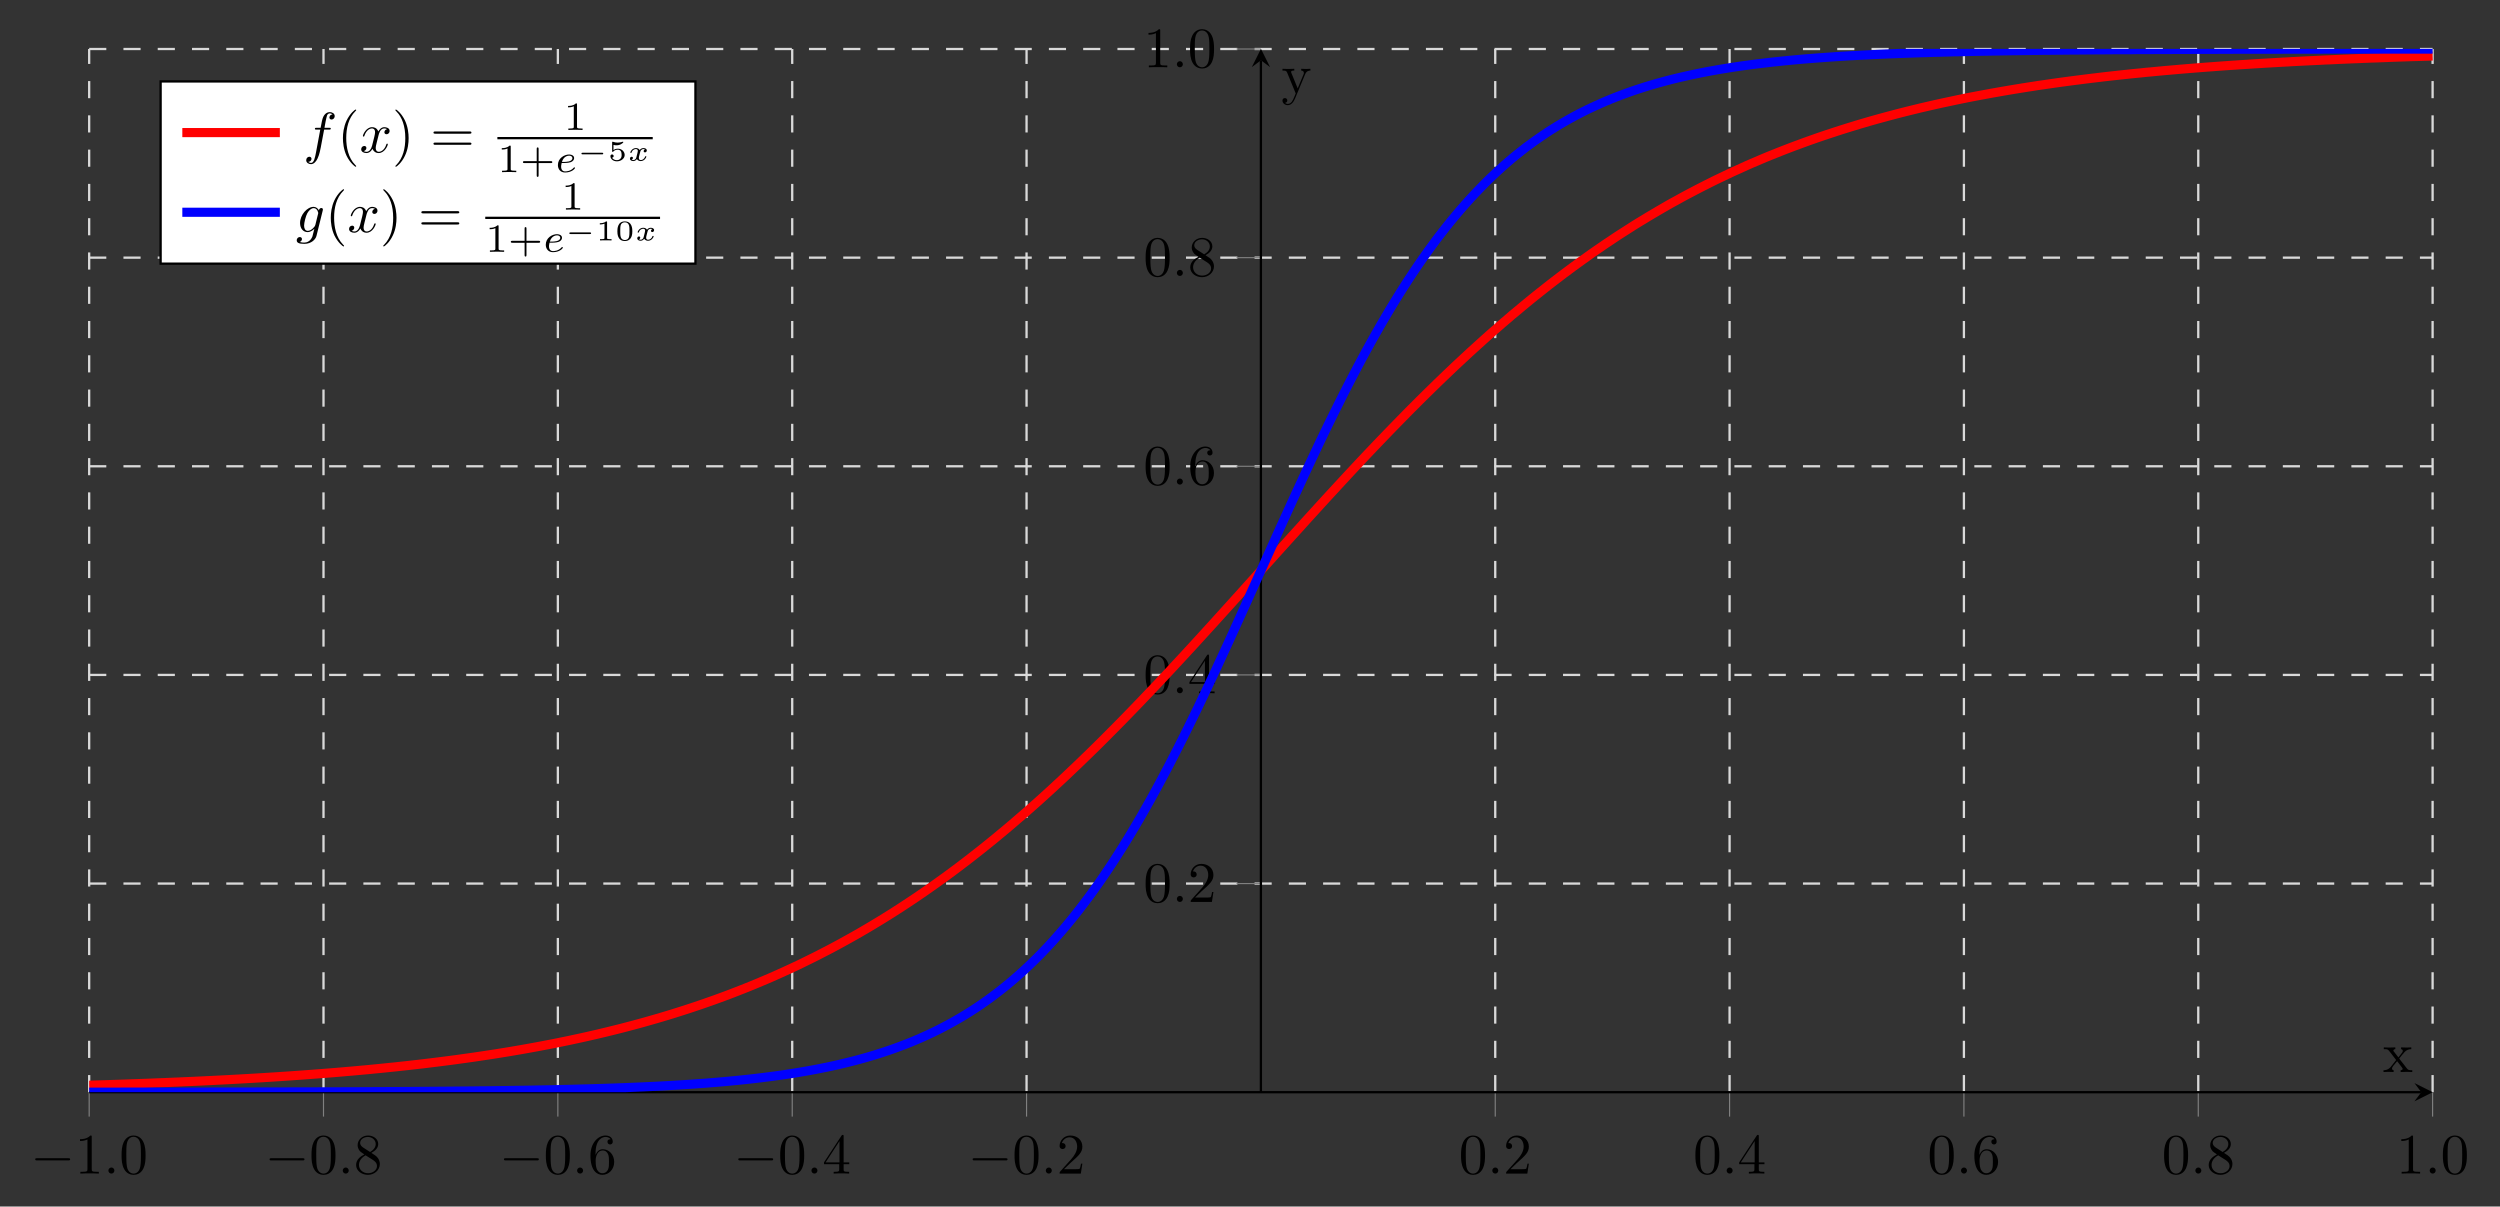<?xml version="1.0" encoding="UTF-8"?>
<svg xmlns="http://www.w3.org/2000/svg" xmlns:xlink="http://www.w3.org/1999/xlink" width="719pt" height="347pt" viewBox="0 0 719 347" version="1.1">
<rect x="0" y="0" width="719" height="347" fill="#333333" stroke="none"/>
<defs>
<clipPath id="clip1">
  <path d="M 25.645 14.051 L 699.648 14.051 L 699.648 314.117 L 25.645 314.117 Z M 25.645 14.051 "/>
</clipPath>
</defs>
<g id="surface1">
<path style="fill:none;stroke-width:0.399;stroke-linecap:butt;stroke-linejoin:miter;stroke:rgb(85.098%,85.098%,85.098%);stroke-opacity:1;stroke-dasharray:2.989,2.989;stroke-miterlimit:10;" d="M -0.001 0 L -0.001 181.942 M 40.869 0 L 40.869 181.942 M 81.742 0 L 81.742 181.942 M 122.617 0 L 122.617 181.942 M 163.487 0 L 163.487 181.942 M 245.23 0 L 245.23 181.942 M 286.1 0 L 286.1 181.942 M 326.97 0 L 326.97 181.942 M 367.843 0 L 367.843 181.942 M 408.713 0 L 408.713 181.942 " transform="matrix(1.649,0,0,-1.649,25.647,314.117)"/>
<path style="fill:none;stroke-width:0.399;stroke-linecap:butt;stroke-linejoin:miter;stroke:rgb(85.098%,85.098%,85.098%);stroke-opacity:1;stroke-dasharray:2.989,2.989;stroke-miterlimit:10;" d="M -0.001 36.388 L 408.713 36.388 M -0.001 72.778 L 408.713 72.778 M -0.001 109.165 L 408.713 109.165 M -0.001 145.553 L 408.713 145.553 M -0.001 181.942 L 408.713 181.942 " transform="matrix(1.649,0,0,-1.649,25.647,314.117)"/>
<path style="fill:none;stroke-width:0.199;stroke-linecap:butt;stroke-linejoin:miter;stroke:rgb(50.196%,50.196%,50.196%);stroke-opacity:1;stroke-miterlimit:10;" d="M -0.001 -4.254 L -0.001 0 M 40.869 -4.254 L 40.869 0 M 81.742 -4.254 L 81.742 0 M 122.617 -4.254 L 122.617 0 M 163.487 -4.254 L 163.487 0 M 245.23 -4.254 L 245.23 0 M 286.1 -4.254 L 286.1 0 M 326.97 -4.254 L 326.97 0 M 367.843 -4.254 L 367.843 0 M 408.713 -4.254 L 408.713 0 " transform="matrix(1.649,0,0,-1.649,25.647,314.117)"/>
<path style="fill:none;stroke-width:0.199;stroke-linecap:butt;stroke-linejoin:miter;stroke:rgb(50.196%,50.196%,50.196%);stroke-opacity:1;stroke-miterlimit:10;" d="M 200.105 36.388 L 204.357 36.388 M 200.105 72.778 L 204.357 72.778 M 200.105 109.165 L 204.357 109.165 M 200.105 145.553 L 204.357 145.553 M 200.105 181.942 L 204.357 181.942 " transform="matrix(1.649,0,0,-1.649,25.647,314.117)"/>
<path style="fill:none;stroke-width:0.399;stroke-linecap:butt;stroke-linejoin:miter;stroke:rgb(0%,0%,0%);stroke-opacity:1;stroke-miterlimit:10;" d="M -0.001 0 L 406.721 0 " transform="matrix(1.649,0,0,-1.649,25.647,314.117)"/>
<path style=" stroke:none;fill-rule:nonzero;fill:rgb(0%,0%,0%);fill-opacity:1;" d="M 699.648 314.117 L 694.395 311.488 L 696.363 314.117 L 694.395 316.746 "/>
<path style="fill:none;stroke-width:0.399;stroke-linecap:butt;stroke-linejoin:miter;stroke:rgb(0%,0%,0%);stroke-opacity:1;stroke-miterlimit:10;" d="M 204.357 0 L 204.357 179.951 " transform="matrix(1.649,0,0,-1.649,25.647,314.117)"/>
<path style=" stroke:none;fill-rule:nonzero;fill:rgb(0%,0%,0%);fill-opacity:1;" d="M 362.648 14.051 L 360.023 19.309 L 362.648 17.336 L 365.277 19.309 "/>
<path style=" stroke:none;fill-rule:nonzero;fill:rgb(0%,0%,0%);fill-opacity:1;" d="M 19.582 333.738 C 19.867 333.738 20.176 333.738 20.176 333.402 C 20.176 333.094 19.867 333.094 19.582 333.094 L 10.695 333.094 C 10.41 333.094 10.129 333.094 10.129 333.402 C 10.129 333.738 10.41 333.738 10.695 333.738 Z M 19.582 333.738 "/>
<path style=" stroke:none;fill-rule:nonzero;fill:rgb(0%,0%,0%);fill-opacity:1;" d="M 26.383 327.012 C 26.383 326.598 26.383 326.574 25.996 326.574 C 24.969 327.629 23.523 327.629 23.008 327.629 L 23.008 328.145 C 23.344 328.145 24.297 328.145 25.148 327.707 L 25.148 336.238 C 25.148 336.828 25.098 337.008 23.629 337.008 L 23.113 337.008 L 23.113 337.523 C 23.68 337.473 25.098 337.473 25.766 337.473 C 26.41 337.473 27.852 337.473 28.422 337.523 L 28.422 337.008 L 27.906 337.008 C 26.41 337.008 26.383 336.828 26.383 336.238 Z M 26.383 327.012 "/>
<path style=" stroke:none;fill-rule:nonzero;fill:rgb(0%,0%,0%);fill-opacity:1;" d="M 32.898 336.648 C 32.898 336.184 32.512 335.773 32.047 335.773 C 31.559 335.773 31.172 336.184 31.172 336.648 C 31.172 337.137 31.559 337.523 32.047 337.523 C 32.512 337.523 32.898 337.137 32.898 336.648 Z M 32.898 336.648 "/>
<path style=" stroke:none;fill-rule:nonzero;fill:rgb(0%,0%,0%);fill-opacity:1;" d="M 41.867 332.27 C 41.867 330.953 41.793 329.641 41.223 328.43 C 40.477 326.832 39.113 326.574 38.441 326.574 C 37.438 326.574 36.25 327.012 35.555 328.531 C 35.039 329.664 34.965 330.953 34.965 332.27 C 34.965 333.504 35.016 334.973 35.711 336.238 C 36.406 337.551 37.617 337.887 38.414 337.887 C 39.293 337.887 40.555 337.551 41.277 335.98 C 41.793 334.844 41.867 333.555 41.867 332.27 Z M 38.414 337.523 C 37.773 337.523 36.793 337.113 36.508 335.539 C 36.328 334.562 36.328 333.043 36.328 332.062 C 36.328 331.004 36.328 329.922 36.457 329.047 C 36.766 327.09 38.004 326.934 38.414 326.934 C 38.957 326.934 40.039 327.242 40.348 328.867 C 40.527 329.793 40.527 331.031 40.527 332.062 C 40.527 333.301 40.527 334.406 40.348 335.465 C 40.09 337.035 39.164 337.523 38.414 337.523 Z M 38.414 337.523 "/>
<path style=" stroke:none;fill-rule:nonzero;fill:rgb(0%,0%,0%);fill-opacity:1;" d="M 86.984 333.738 C 87.266 333.738 87.574 333.738 87.574 333.402 C 87.574 333.094 87.266 333.094 86.984 333.094 L 78.094 333.094 C 77.809 333.094 77.527 333.094 77.527 333.402 C 77.527 333.738 77.809 333.738 78.094 333.738 Z M 86.984 333.738 "/>
<path style=" stroke:none;fill-rule:nonzero;fill:rgb(0%,0%,0%);fill-opacity:1;" d="M 96.488 332.27 C 96.488 330.953 96.414 329.641 95.844 328.43 C 95.098 326.832 93.734 326.574 93.062 326.574 C 92.059 326.574 90.871 327.012 90.176 328.531 C 89.66 329.664 89.586 330.953 89.586 332.27 C 89.586 333.504 89.637 334.973 90.332 336.238 C 91.027 337.551 92.238 337.887 93.035 337.887 C 93.914 337.887 95.176 337.551 95.898 335.98 C 96.414 334.844 96.488 333.555 96.488 332.27 Z M 93.035 337.523 C 92.395 337.523 91.414 337.113 91.129 335.539 C 90.949 334.562 90.949 333.043 90.949 332.062 C 90.949 331.004 90.949 329.922 91.078 329.047 C 91.387 327.09 92.625 326.934 93.035 326.934 C 93.578 326.934 94.66 327.242 94.969 328.867 C 95.148 329.793 95.148 331.031 95.148 332.062 C 95.148 333.301 95.148 334.406 94.969 335.465 C 94.711 337.035 93.785 337.523 93.035 337.523 Z M 93.035 337.523 "/>
<path style=" stroke:none;fill-rule:nonzero;fill:rgb(0%,0%,0%);fill-opacity:1;" d="M 100.297 336.648 C 100.297 336.184 99.91 335.773 99.449 335.773 C 98.957 335.773 98.57 336.184 98.57 336.648 C 98.57 337.137 98.957 337.523 99.449 337.523 C 99.91 337.523 100.297 337.137 100.297 336.648 Z M 100.297 336.648 "/>
<path style=" stroke:none;fill-rule:nonzero;fill:rgb(0%,0%,0%);fill-opacity:1;" d="M 104.398 330 C 103.648 329.512 103.574 328.969 103.574 328.688 C 103.574 327.68 104.656 326.984 105.812 326.984 C 107 326.984 108.055 327.836 108.055 329.02 C 108.055 329.977 107.41 330.746 106.434 331.316 Z M 106.793 331.574 C 107.977 330.953 108.777 330.105 108.777 329.02 C 108.777 327.5 107.336 326.574 105.84 326.574 C 104.191 326.574 102.852 327.785 102.852 329.332 C 102.852 329.613 102.875 330.359 103.574 331.133 C 103.754 331.316 104.371 331.727 104.785 332.012 C 103.828 332.5 102.414 333.402 102.414 335.051 C 102.414 336.777 104.086 337.887 105.812 337.887 C 107.668 337.887 109.242 336.52 109.242 334.77 C 109.242 334.176 109.062 333.43 108.418 332.73 C 108.105 332.398 107.848 332.242 106.793 331.574 Z M 105.145 332.27 L 107.18 333.555 C 107.645 333.867 108.418 334.355 108.418 335.359 C 108.418 336.57 107.18 337.422 105.84 337.422 C 104.422 337.422 103.238 336.418 103.238 335.051 C 103.238 334.098 103.754 333.043 105.145 332.27 Z M 105.145 332.27 "/>
<path style=" stroke:none;fill-rule:nonzero;fill:rgb(0%,0%,0%);fill-opacity:1;" d="M 154.383 333.738 C 154.668 333.738 154.977 333.738 154.977 333.402 C 154.977 333.094 154.668 333.094 154.383 333.094 L 145.492 333.094 C 145.211 333.094 144.926 333.094 144.926 333.402 C 144.926 333.738 145.211 333.738 145.492 333.738 Z M 154.383 333.738 "/>
<path style=" stroke:none;fill-rule:nonzero;fill:rgb(0%,0%,0%);fill-opacity:1;" d="M 163.891 332.27 C 163.891 330.953 163.812 329.641 163.246 328.43 C 162.496 326.832 161.133 326.574 160.461 326.574 C 159.457 326.574 158.273 327.012 157.578 328.531 C 157.062 329.664 156.984 330.953 156.984 332.27 C 156.984 333.504 157.035 334.973 157.73 336.238 C 158.426 337.551 159.637 337.887 160.438 337.887 C 161.312 337.887 162.574 337.551 163.297 335.98 C 163.812 334.844 163.891 333.555 163.891 332.27 Z M 160.438 337.523 C 159.793 337.523 158.812 337.113 158.531 335.539 C 158.348 334.562 158.348 333.043 158.348 332.062 C 158.348 331.004 158.348 329.922 158.477 329.047 C 158.789 327.09 160.023 326.934 160.438 326.934 C 160.977 326.934 162.059 327.242 162.367 328.867 C 162.551 329.793 162.551 331.031 162.551 332.062 C 162.551 333.301 162.551 334.406 162.367 335.465 C 162.113 337.035 161.184 337.523 160.438 337.523 Z M 160.438 337.523 "/>
<path style=" stroke:none;fill-rule:nonzero;fill:rgb(0%,0%,0%);fill-opacity:1;" d="M 167.699 336.648 C 167.699 336.184 167.312 335.773 166.848 335.773 C 166.355 335.773 165.973 336.184 165.973 336.648 C 165.973 337.137 166.355 337.523 166.848 337.523 C 167.312 337.523 167.699 337.137 167.699 336.648 Z M 167.699 336.648 "/>
<path style=" stroke:none;fill-rule:nonzero;fill:rgb(0%,0%,0%);fill-opacity:1;" d="M 171.281 332.141 L 171.281 331.727 C 171.281 327.578 173.316 326.984 174.168 326.984 C 174.555 326.984 175.25 327.09 175.609 327.656 C 175.352 327.656 174.707 327.656 174.707 328.379 C 174.707 328.891 175.094 329.148 175.457 329.148 C 175.715 329.148 176.227 328.996 176.227 328.352 C 176.227 327.371 175.508 326.574 174.141 326.574 C 172.027 326.574 169.812 328.688 169.812 332.32 C 169.812 336.727 171.719 337.887 173.238 337.887 C 175.07 337.887 176.641 336.34 176.641 334.176 C 176.641 332.086 175.172 330.516 173.344 330.516 C 172.234 330.516 171.617 331.34 171.281 332.141 Z M 173.238 337.422 C 172.207 337.422 171.719 336.441 171.617 336.184 C 171.309 335.41 171.309 334.098 171.309 333.812 C 171.309 332.527 171.848 330.875 173.316 330.875 C 173.602 330.875 174.348 330.875 174.863 331.906 C 175.145 332.5 175.145 333.352 175.145 334.148 C 175.145 334.949 175.145 335.773 174.863 336.367 C 174.375 337.344 173.625 337.422 173.238 337.422 Z M 173.238 337.422 "/>
<path style=" stroke:none;fill-rule:nonzero;fill:rgb(0%,0%,0%);fill-opacity:1;" d="M 221.781 333.738 C 222.066 333.738 222.375 333.738 222.375 333.402 C 222.375 333.094 222.066 333.094 221.781 333.094 L 212.895 333.094 C 212.609 333.094 212.328 333.094 212.328 333.402 C 212.328 333.738 212.609 333.738 212.895 333.738 Z M 221.781 333.738 "/>
<path style=" stroke:none;fill-rule:nonzero;fill:rgb(0%,0%,0%);fill-opacity:1;" d="M 231.289 332.27 C 231.289 330.953 231.211 329.641 230.645 328.43 C 229.898 326.832 228.531 326.574 227.863 326.574 C 226.855 326.574 225.672 327.012 224.977 328.531 C 224.461 329.664 224.383 330.953 224.383 332.27 C 224.383 333.504 224.434 334.973 225.129 336.238 C 225.828 337.551 227.039 337.887 227.836 337.887 C 228.711 337.887 229.977 337.551 230.695 335.98 C 231.211 334.844 231.289 333.555 231.289 332.27 Z M 227.836 337.523 C 227.191 337.523 226.215 337.113 225.93 335.539 C 225.75 334.562 225.75 333.043 225.75 332.062 C 225.75 331.004 225.75 329.922 225.879 329.047 C 226.188 327.09 227.426 326.934 227.836 326.934 C 228.379 326.934 229.461 327.242 229.77 328.867 C 229.949 329.793 229.949 331.031 229.949 332.062 C 229.949 333.301 229.949 334.406 229.77 335.465 C 229.512 337.035 228.582 337.523 227.836 337.523 Z M 227.836 337.523 "/>
<path style=" stroke:none;fill-rule:nonzero;fill:rgb(0%,0%,0%);fill-opacity:1;" d="M 235.098 336.648 C 235.098 336.184 234.711 335.773 234.246 335.773 C 233.758 335.773 233.371 336.184 233.371 336.648 C 233.371 337.137 233.758 337.523 234.246 337.523 C 234.711 337.523 235.098 337.137 235.098 336.648 Z M 235.098 336.648 "/>
<path style=" stroke:none;fill-rule:nonzero;fill:rgb(0%,0%,0%);fill-opacity:1;" d="M 241.359 334.82 L 241.359 336.238 C 241.359 336.828 241.309 337.008 240.098 337.008 L 239.762 337.008 L 239.762 337.523 C 240.434 337.473 241.285 337.473 241.98 337.473 C 242.676 337.473 243.523 337.473 244.219 337.523 L 244.219 337.008 L 243.859 337.008 C 242.648 337.008 242.625 336.828 242.625 336.238 L 242.625 334.82 L 244.246 334.82 L 244.246 334.305 L 242.625 334.305 L 242.625 326.832 C 242.625 326.496 242.625 326.395 242.34 326.395 C 242.211 326.395 242.16 326.395 242.031 326.598 L 236.98 334.305 L 236.98 334.82 Z M 241.438 334.305 L 237.445 334.305 L 241.438 328.172 Z M 241.438 334.305 "/>
<path style=" stroke:none;fill-rule:nonzero;fill:rgb(0%,0%,0%);fill-opacity:1;" d="M 289.184 333.738 C 289.465 333.738 289.773 333.738 289.773 333.402 C 289.773 333.094 289.465 333.094 289.184 333.094 L 280.293 333.094 C 280.008 333.094 279.727 333.094 279.727 333.402 C 279.727 333.738 280.008 333.738 280.293 333.738 Z M 289.184 333.738 "/>
<path style=" stroke:none;fill-rule:nonzero;fill:rgb(0%,0%,0%);fill-opacity:1;" d="M 298.688 332.27 C 298.688 330.953 298.609 329.641 298.043 328.43 C 297.297 326.832 295.93 326.574 295.262 326.574 C 294.254 326.574 293.07 327.012 292.375 328.531 C 291.859 329.664 291.781 330.953 291.781 332.27 C 291.781 333.504 291.832 334.973 292.527 336.238 C 293.223 337.551 294.434 337.887 295.234 337.887 C 296.109 337.887 297.371 337.551 298.094 335.98 C 298.609 334.844 298.688 333.555 298.688 332.27 Z M 295.234 337.523 C 294.59 337.523 293.609 337.113 293.328 335.539 C 293.148 334.562 293.148 333.043 293.148 332.062 C 293.148 331.004 293.148 329.922 293.277 329.047 C 293.586 327.09 294.82 326.934 295.234 326.934 C 295.773 326.934 296.859 327.242 297.168 328.867 C 297.348 329.793 297.348 331.031 297.348 332.062 C 297.348 333.301 297.348 334.406 297.168 335.465 C 296.91 337.035 295.98 337.523 295.234 337.523 Z M 295.234 337.523 "/>
<path style=" stroke:none;fill-rule:nonzero;fill:rgb(0%,0%,0%);fill-opacity:1;" d="M 302.496 336.648 C 302.496 336.184 302.109 335.773 301.645 335.773 C 301.156 335.773 300.77 336.184 300.77 336.648 C 300.77 337.137 301.156 337.523 301.645 337.523 C 302.109 337.523 302.496 337.137 302.496 336.648 Z M 302.496 336.648 "/>
<path style=" stroke:none;fill-rule:nonzero;fill:rgb(0%,0%,0%);fill-opacity:1;" d="M 306.004 336.262 L 307.754 334.562 C 310.305 332.293 311.285 331.418 311.285 329.77 C 311.285 327.887 309.816 326.574 307.809 326.574 C 305.953 326.574 304.742 328.094 304.742 329.562 C 304.742 330.465 305.566 330.465 305.617 330.465 C 305.898 330.465 306.469 330.285 306.469 329.59 C 306.469 329.176 306.156 328.738 305.59 328.738 C 305.461 328.738 305.438 328.738 305.383 328.762 C 305.746 327.68 306.648 327.09 307.602 327.09 C 309.094 327.09 309.789 328.43 309.789 329.77 C 309.789 331.082 308.992 332.371 308.066 333.402 L 304.922 336.906 C 304.742 337.086 304.742 337.137 304.742 337.523 L 310.848 337.523 L 311.285 334.664 L 310.898 334.664 C 310.797 335.156 310.691 335.875 310.512 336.133 C 310.41 336.262 309.328 336.262 308.965 336.262 Z M 306.004 336.262 "/>
<path style=" stroke:none;fill-rule:nonzero;fill:rgb(0%,0%,0%);fill-opacity:1;" d="M 427.098 332.27 C 427.098 330.953 427.02 329.641 426.453 328.43 C 425.707 326.832 424.34 326.574 423.672 326.574 C 422.664 326.574 421.48 327.012 420.785 328.531 C 420.27 329.664 420.191 330.953 420.191 332.27 C 420.191 333.504 420.242 334.973 420.941 336.238 C 421.637 337.551 422.848 337.887 423.645 337.887 C 424.52 337.887 425.785 337.551 426.504 335.98 C 427.02 334.844 427.098 333.555 427.098 332.27 Z M 423.645 337.523 C 423 337.523 422.023 337.113 421.738 335.539 C 421.559 334.562 421.559 333.043 421.559 332.062 C 421.559 331.004 421.559 329.922 421.688 329.047 C 421.996 327.09 423.234 326.934 423.645 326.934 C 424.188 326.934 425.27 327.242 425.578 328.867 C 425.758 329.793 425.758 331.031 425.758 332.062 C 425.758 333.301 425.758 334.406 425.578 335.465 C 425.32 337.035 424.391 337.523 423.645 337.523 Z M 423.645 337.523 "/>
<path style=" stroke:none;fill-rule:nonzero;fill:rgb(0%,0%,0%);fill-opacity:1;" d="M 430.906 336.648 C 430.906 336.184 430.52 335.773 430.055 335.773 C 429.566 335.773 429.18 336.184 429.18 336.648 C 429.18 337.137 429.566 337.523 430.055 337.523 C 430.52 337.523 430.906 337.137 430.906 336.648 Z M 430.906 336.648 "/>
<path style=" stroke:none;fill-rule:nonzero;fill:rgb(0%,0%,0%);fill-opacity:1;" d="M 434.414 336.262 L 436.168 334.562 C 438.719 332.293 439.695 331.418 439.695 329.77 C 439.695 327.887 438.227 326.574 436.219 326.574 C 434.363 326.574 433.152 328.094 433.152 329.562 C 433.152 330.465 433.977 330.465 434.027 330.465 C 434.312 330.465 434.879 330.285 434.879 329.59 C 434.879 329.176 434.57 328.738 434 328.738 C 433.871 328.738 433.848 328.738 433.797 328.762 C 434.156 327.68 435.059 327.09 436.012 327.09 C 437.508 327.09 438.203 328.43 438.203 329.77 C 438.203 331.082 437.402 332.371 436.477 333.402 L 433.332 336.906 C 433.152 337.086 433.152 337.137 433.152 337.523 L 439.258 337.523 L 439.695 334.664 L 439.309 334.664 C 439.207 335.156 439.102 335.875 438.922 336.133 C 438.82 336.262 437.738 336.262 437.379 336.262 Z M 434.414 336.262 "/>
<path style=" stroke:none;fill-rule:nonzero;fill:rgb(0%,0%,0%);fill-opacity:1;" d="M 494.496 332.27 C 494.496 330.953 494.422 329.641 493.852 328.43 C 493.105 326.832 491.742 326.574 491.07 326.574 C 490.066 326.574 488.879 327.012 488.184 328.531 C 487.668 329.664 487.594 330.953 487.594 332.27 C 487.594 333.504 487.645 334.973 488.34 336.238 C 489.035 337.551 490.246 337.887 491.043 337.887 C 491.922 337.887 493.184 337.551 493.906 335.98 C 494.422 334.844 494.496 333.555 494.496 332.27 Z M 491.043 337.523 C 490.402 337.523 489.422 337.113 489.137 335.539 C 488.957 334.562 488.957 333.043 488.957 332.062 C 488.957 331.004 488.957 329.922 489.086 329.047 C 489.395 327.09 490.633 326.934 491.043 326.934 C 491.586 326.934 492.668 327.242 492.977 328.867 C 493.156 329.793 493.156 331.031 493.156 332.062 C 493.156 333.301 493.156 334.406 492.977 335.465 C 492.719 337.035 491.793 337.523 491.043 337.523 Z M 491.043 337.523 "/>
<path style=" stroke:none;fill-rule:nonzero;fill:rgb(0%,0%,0%);fill-opacity:1;" d="M 498.305 336.648 C 498.305 336.184 497.918 335.773 497.453 335.773 C 496.965 335.773 496.578 336.184 496.578 336.648 C 496.578 337.137 496.965 337.523 497.453 337.523 C 497.918 337.523 498.305 337.137 498.305 336.648 Z M 498.305 336.648 "/>
<path style=" stroke:none;fill-rule:nonzero;fill:rgb(0%,0%,0%);fill-opacity:1;" d="M 504.57 334.82 L 504.57 336.238 C 504.57 336.828 504.516 337.008 503.305 337.008 L 502.973 337.008 L 502.973 337.523 C 503.641 337.473 504.492 337.473 505.188 337.473 C 505.883 337.473 506.734 337.473 507.43 337.523 L 507.43 337.008 L 507.07 337.008 C 505.855 337.008 505.832 336.828 505.832 336.238 L 505.832 334.82 L 507.453 334.82 L 507.453 334.305 L 505.832 334.305 L 505.832 326.832 C 505.832 326.496 505.832 326.395 505.547 326.395 C 505.418 326.395 505.367 326.395 505.238 326.598 L 500.188 334.305 L 500.188 334.82 Z M 504.645 334.305 L 500.652 334.305 L 504.645 328.172 Z M 504.645 334.305 "/>
<path style=" stroke:none;fill-rule:nonzero;fill:rgb(0%,0%,0%);fill-opacity:1;" d="M 561.898 332.27 C 561.898 330.953 561.82 329.641 561.254 328.43 C 560.504 326.832 559.141 326.574 558.469 326.574 C 557.465 326.574 556.281 327.012 555.586 328.531 C 555.07 329.664 554.992 330.953 554.992 332.27 C 554.992 333.504 555.043 334.973 555.738 336.238 C 556.434 337.551 557.645 337.887 558.445 337.887 C 559.32 337.887 560.582 337.551 561.305 335.98 C 561.82 334.844 561.898 333.555 561.898 332.27 Z M 558.445 337.523 C 557.801 337.523 556.82 337.113 556.539 335.539 C 556.355 334.562 556.355 333.043 556.355 332.062 C 556.355 331.004 556.355 329.922 556.484 329.047 C 556.797 327.09 558.031 326.934 558.445 326.934 C 558.984 326.934 560.066 327.242 560.375 328.867 C 560.559 329.793 560.559 331.031 560.559 332.062 C 560.559 333.301 560.559 334.406 560.375 335.465 C 560.117 337.035 559.191 337.523 558.445 337.523 Z M 558.445 337.523 "/>
<path style=" stroke:none;fill-rule:nonzero;fill:rgb(0%,0%,0%);fill-opacity:1;" d="M 565.703 336.648 C 565.703 336.184 565.32 335.773 564.855 335.773 C 564.363 335.773 563.98 336.184 563.98 336.648 C 563.98 337.137 564.363 337.523 564.855 337.523 C 565.32 337.523 565.703 337.137 565.703 336.648 Z M 565.703 336.648 "/>
<path style=" stroke:none;fill-rule:nonzero;fill:rgb(0%,0%,0%);fill-opacity:1;" d="M 569.289 332.141 L 569.289 331.727 C 569.289 327.578 571.324 326.984 572.176 326.984 C 572.562 326.984 573.258 327.09 573.617 327.656 C 573.359 327.656 572.715 327.656 572.715 328.379 C 572.715 328.891 573.102 329.148 573.465 329.148 C 573.723 329.148 574.234 328.996 574.234 328.352 C 574.234 327.371 573.516 326.574 572.148 326.574 C 570.035 326.574 567.82 328.688 567.82 332.32 C 567.82 336.727 569.727 337.887 571.246 337.887 C 573.078 337.887 574.648 336.34 574.648 334.176 C 574.648 332.086 573.18 330.516 571.352 330.516 C 570.242 330.516 569.625 331.34 569.289 332.141 Z M 571.246 337.422 C 570.215 337.422 569.727 336.441 569.625 336.184 C 569.316 335.41 569.316 334.098 569.316 333.812 C 569.316 332.527 569.855 330.875 571.324 330.875 C 571.609 330.875 572.355 330.875 572.871 331.906 C 573.152 332.5 573.152 333.352 573.152 334.148 C 573.152 334.949 573.152 335.773 572.871 336.367 C 572.383 337.344 571.633 337.422 571.246 337.422 Z M 571.246 337.422 "/>
<path style=" stroke:none;fill-rule:nonzero;fill:rgb(0%,0%,0%);fill-opacity:1;" d="M 629.297 332.27 C 629.297 330.953 629.219 329.641 628.652 328.43 C 627.906 326.832 626.539 326.574 625.871 326.574 C 624.863 326.574 623.68 327.012 622.984 328.531 C 622.469 329.664 622.391 330.953 622.391 332.27 C 622.391 333.504 622.441 334.973 623.137 336.238 C 623.836 337.551 625.047 337.887 625.844 337.887 C 626.719 337.887 627.984 337.551 628.703 335.98 C 629.219 334.844 629.297 333.555 629.297 332.27 Z M 625.844 337.523 C 625.199 337.523 624.219 337.113 623.938 335.539 C 623.758 334.562 623.758 333.043 623.758 332.062 C 623.758 331.004 623.758 329.922 623.887 329.047 C 624.195 327.09 625.434 326.934 625.844 326.934 C 626.387 326.934 627.469 327.242 627.777 328.867 C 627.957 329.793 627.957 331.031 627.957 332.062 C 627.957 333.301 627.957 334.406 627.777 335.465 C 627.52 337.035 626.59 337.523 625.844 337.523 Z M 625.844 337.523 "/>
<path style=" stroke:none;fill-rule:nonzero;fill:rgb(0%,0%,0%);fill-opacity:1;" d="M 633.105 336.648 C 633.105 336.184 632.719 335.773 632.254 335.773 C 631.766 335.773 631.379 336.184 631.379 336.648 C 631.379 337.137 631.766 337.523 632.254 337.523 C 632.719 337.523 633.105 337.137 633.105 336.648 Z M 633.105 336.648 "/>
<path style=" stroke:none;fill-rule:nonzero;fill:rgb(0%,0%,0%);fill-opacity:1;" d="M 637.203 330 C 636.457 329.512 636.379 328.969 636.379 328.688 C 636.379 327.68 637.461 326.984 638.621 326.984 C 639.805 326.984 640.863 327.836 640.863 329.02 C 640.863 329.977 640.219 330.746 639.238 331.316 Z M 639.602 331.574 C 640.785 330.953 641.586 330.105 641.586 329.02 C 641.586 327.5 640.141 326.574 638.648 326.574 C 636.996 326.574 635.656 327.785 635.656 329.332 C 635.656 329.613 635.684 330.359 636.379 331.133 C 636.559 331.316 637.18 331.727 637.59 332.012 C 636.637 332.5 635.219 333.402 635.219 335.051 C 635.219 336.777 636.895 337.887 638.621 337.887 C 640.477 337.887 642.047 336.52 642.047 334.77 C 642.047 334.176 641.867 333.43 641.223 332.73 C 640.914 332.398 640.656 332.242 639.602 331.574 Z M 637.949 332.27 L 639.988 333.555 C 640.449 333.867 641.223 334.355 641.223 335.359 C 641.223 336.57 639.988 337.422 638.648 337.422 C 637.23 337.422 636.043 336.418 636.043 335.051 C 636.043 334.098 636.559 333.043 637.949 332.27 Z M 637.949 332.27 "/>
<path style=" stroke:none;fill-rule:nonzero;fill:rgb(0%,0%,0%);fill-opacity:1;" d="M 693.988 327.012 C 693.988 326.598 693.988 326.574 693.602 326.574 C 692.57 327.629 691.129 327.629 690.613 327.629 L 690.613 328.145 C 690.949 328.145 691.902 328.145 692.754 327.707 L 692.754 336.238 C 692.754 336.828 692.699 337.008 691.23 337.008 L 690.715 337.008 L 690.715 337.523 C 691.285 337.473 692.699 337.473 693.371 337.473 C 694.016 337.473 695.457 337.473 696.023 337.523 L 696.023 337.008 L 695.508 337.008 C 694.016 337.008 693.988 336.828 693.988 336.238 Z M 693.988 327.012 "/>
<path style=" stroke:none;fill-rule:nonzero;fill:rgb(0%,0%,0%);fill-opacity:1;" d="M 700.504 336.648 C 700.504 336.184 700.117 335.773 699.652 335.773 C 699.164 335.773 698.777 336.184 698.777 336.648 C 698.777 337.137 699.164 337.523 699.652 337.523 C 700.117 337.523 700.504 337.137 700.504 336.648 Z M 700.504 336.648 "/>
<path style=" stroke:none;fill-rule:nonzero;fill:rgb(0%,0%,0%);fill-opacity:1;" d="M 709.473 332.27 C 709.473 330.953 709.395 329.641 708.828 328.43 C 708.082 326.832 706.715 326.574 706.047 326.574 C 705.043 326.574 703.855 327.012 703.16 328.531 C 702.645 329.664 702.566 330.953 702.566 332.27 C 702.566 333.504 702.621 334.973 703.316 336.238 C 704.012 337.551 705.223 337.887 706.02 337.887 C 706.898 337.887 708.16 337.551 708.879 335.98 C 709.395 334.844 709.473 333.555 709.473 332.27 Z M 706.02 337.523 C 705.375 337.523 704.398 337.113 704.113 335.539 C 703.934 334.562 703.934 333.043 703.934 332.062 C 703.934 331.004 703.934 329.922 704.062 329.047 C 704.371 327.09 705.609 326.934 706.02 326.934 C 706.562 326.934 707.645 327.242 707.953 328.867 C 708.133 329.793 708.133 331.031 708.133 332.062 C 708.133 333.301 708.133 334.406 707.953 335.465 C 707.695 337.035 706.77 337.523 706.02 337.523 Z M 706.02 337.523 "/>
<path style=" stroke:none;fill-rule:nonzero;fill:rgb(0%,0%,0%);fill-opacity:1;" d="M 336.387 254.145 C 336.387 252.828 336.309 251.516 335.742 250.305 C 334.992 248.707 333.629 248.449 332.957 248.449 C 331.953 248.449 330.77 248.887 330.07 250.406 C 329.559 251.539 329.48 252.828 329.48 254.145 C 329.48 255.379 329.531 256.848 330.227 258.113 C 330.922 259.426 332.133 259.762 332.934 259.762 C 333.809 259.762 335.07 259.426 335.793 257.855 C 336.309 256.719 336.387 255.434 336.387 254.145 Z M 332.934 259.402 C 332.289 259.402 331.309 258.988 331.027 257.418 C 330.844 256.438 330.844 254.918 330.844 253.938 C 330.844 252.883 330.844 251.797 330.973 250.922 C 331.281 248.965 332.52 248.809 332.934 248.809 C 333.473 248.809 334.555 249.117 334.863 250.742 C 335.047 251.668 335.047 252.906 335.047 253.938 C 335.047 255.176 335.047 256.281 334.863 257.34 C 334.605 258.91 333.68 259.402 332.934 259.402 Z M 332.934 259.402 "/>
<path style=" stroke:none;fill-rule:nonzero;fill:rgb(0%,0%,0%);fill-opacity:1;" d="M 340.191 258.523 C 340.191 258.062 339.805 257.648 339.344 257.648 C 338.852 257.648 338.465 258.062 338.465 258.523 C 338.465 259.016 338.852 259.402 339.344 259.402 C 339.805 259.402 340.191 259.016 340.191 258.523 Z M 340.191 258.523 "/>
<path style=" stroke:none;fill-rule:nonzero;fill:rgb(0%,0%,0%);fill-opacity:1;" d="M 343.699 258.137 L 345.453 256.438 C 348.004 254.168 348.98 253.293 348.98 251.645 C 348.98 249.762 347.512 248.449 345.504 248.449 C 343.648 248.449 342.438 249.969 342.438 251.438 C 342.438 252.34 343.262 252.34 343.312 252.34 C 343.598 252.34 344.164 252.16 344.164 251.465 C 344.164 251.051 343.855 250.613 343.289 250.613 C 343.16 250.613 343.133 250.613 343.082 250.641 C 343.441 249.559 344.344 248.965 345.297 248.965 C 346.793 248.965 347.488 250.305 347.488 251.645 C 347.488 252.957 346.688 254.246 345.762 255.277 L 342.617 258.781 C 342.438 258.961 342.438 259.016 342.438 259.402 L 348.543 259.402 L 348.98 256.539 L 348.594 256.539 C 348.492 257.031 348.391 257.75 348.207 258.008 C 348.105 258.137 347.023 258.137 346.664 258.137 Z M 343.699 258.137 "/>
<path style=" stroke:none;fill-rule:nonzero;fill:rgb(0%,0%,0%);fill-opacity:1;" d="M 336.387 194.133 C 336.387 192.816 336.309 191.504 335.742 190.293 C 334.992 188.695 333.629 188.438 332.957 188.438 C 331.953 188.438 330.77 188.875 330.07 190.395 C 329.559 191.527 329.48 192.816 329.48 194.133 C 329.48 195.367 329.531 196.836 330.227 198.102 C 330.922 199.414 332.133 199.75 332.934 199.75 C 333.809 199.75 335.07 199.414 335.793 197.844 C 336.309 196.707 336.387 195.418 336.387 194.133 Z M 332.934 199.387 C 332.289 199.387 331.309 198.977 331.027 197.402 C 330.844 196.426 330.844 194.902 330.844 193.926 C 330.844 192.867 330.844 191.785 330.973 190.91 C 331.281 188.953 332.52 188.797 332.934 188.797 C 333.473 188.797 334.555 189.105 334.863 190.73 C 335.047 191.656 335.047 192.895 335.047 193.926 C 335.047 195.16 335.047 196.27 334.863 197.328 C 334.605 198.898 333.68 199.387 332.934 199.387 Z M 332.934 199.387 "/>
<path style=" stroke:none;fill-rule:nonzero;fill:rgb(0%,0%,0%);fill-opacity:1;" d="M 340.191 198.512 C 340.191 198.047 339.805 197.637 339.344 197.637 C 338.852 197.637 338.465 198.047 338.465 198.512 C 338.465 199 338.852 199.387 339.344 199.387 C 339.805 199.387 340.191 199 340.191 198.512 Z M 340.191 198.512 "/>
<path style=" stroke:none;fill-rule:nonzero;fill:rgb(0%,0%,0%);fill-opacity:1;" d="M 346.457 196.684 L 346.457 198.102 C 346.457 198.691 346.406 198.871 345.195 198.871 L 344.859 198.871 L 344.859 199.387 C 345.527 199.336 346.379 199.336 347.074 199.336 C 347.77 199.336 348.621 199.336 349.316 199.387 L 349.316 198.871 L 348.957 198.871 C 347.746 198.871 347.719 198.691 347.719 198.102 L 347.719 196.684 L 349.344 196.684 L 349.344 196.168 L 347.719 196.168 L 347.719 188.695 C 347.719 188.359 347.719 188.254 347.438 188.254 C 347.309 188.254 347.254 188.254 347.125 188.461 L 342.078 196.168 L 342.078 196.684 Z M 346.535 196.168 L 342.539 196.168 L 346.535 190.035 Z M 346.535 196.168 "/>
<path style=" stroke:none;fill-rule:nonzero;fill:rgb(0%,0%,0%);fill-opacity:1;" d="M 336.387 134.117 C 336.387 132.805 336.309 131.488 335.742 130.277 C 334.992 128.68 333.629 128.422 332.957 128.422 C 331.953 128.422 330.77 128.863 330.07 130.383 C 329.559 131.516 329.48 132.805 329.48 134.117 C 329.48 135.355 329.531 136.824 330.227 138.086 C 330.922 139.402 332.133 139.738 332.934 139.738 C 333.809 139.738 335.07 139.402 335.793 137.828 C 336.309 136.695 336.387 135.406 336.387 134.117 Z M 332.934 139.375 C 332.289 139.375 331.309 138.965 331.027 137.391 C 330.844 136.41 330.844 134.891 330.844 133.914 C 330.844 132.855 330.844 131.773 330.973 130.898 C 331.281 128.938 332.52 128.785 332.934 128.785 C 333.473 128.785 334.555 129.094 334.863 130.719 C 335.047 131.645 335.047 132.883 335.047 133.914 C 335.047 135.148 335.047 136.258 334.863 137.312 C 334.605 138.887 333.68 139.375 332.934 139.375 Z M 332.934 139.375 "/>
<path style=" stroke:none;fill-rule:nonzero;fill:rgb(0%,0%,0%);fill-opacity:1;" d="M 340.191 138.5 C 340.191 138.035 339.805 137.625 339.344 137.625 C 338.852 137.625 338.465 138.035 338.465 138.5 C 338.465 138.988 338.852 139.375 339.344 139.375 C 339.805 139.375 340.191 138.988 340.191 138.5 Z M 340.191 138.5 "/>
<path style=" stroke:none;fill-rule:nonzero;fill:rgb(0%,0%,0%);fill-opacity:1;" d="M 343.777 133.988 L 343.777 133.578 C 343.777 129.43 345.812 128.836 346.664 128.836 C 347.051 128.836 347.746 128.938 348.105 129.508 C 347.848 129.508 347.203 129.508 347.203 130.227 C 347.203 130.742 347.59 131 347.949 131 C 348.207 131 348.723 130.848 348.723 130.203 C 348.723 129.223 348.004 128.422 346.637 128.422 C 344.523 128.422 342.309 130.535 342.309 134.172 C 342.309 138.578 344.215 139.738 345.734 139.738 C 347.566 139.738 349.137 138.191 349.137 136.027 C 349.137 133.938 347.668 132.367 345.84 132.367 C 344.73 132.367 344.113 133.191 343.777 133.988 Z M 345.734 139.273 C 344.703 139.273 344.215 138.293 344.113 138.035 C 343.801 137.262 343.801 135.949 343.801 135.664 C 343.801 134.375 344.344 132.727 345.812 132.727 C 346.098 132.727 346.844 132.727 347.359 133.758 C 347.641 134.352 347.641 135.199 347.641 136 C 347.641 136.797 347.641 137.625 347.359 138.215 C 346.867 139.195 346.121 139.273 345.734 139.273 Z M 345.734 139.273 "/>
<path style=" stroke:none;fill-rule:nonzero;fill:rgb(0%,0%,0%);fill-opacity:1;" d="M 336.387 74.105 C 336.387 72.793 336.309 71.477 335.742 70.266 C 334.992 68.668 333.629 68.41 332.957 68.41 C 331.953 68.41 330.77 68.848 330.07 70.371 C 329.559 71.504 329.48 72.793 329.48 74.105 C 329.48 75.344 329.531 76.812 330.227 78.074 C 330.922 79.391 332.133 79.723 332.934 79.723 C 333.809 79.723 335.07 79.391 335.793 77.816 C 336.309 76.684 336.387 75.395 336.387 74.105 Z M 332.934 79.363 C 332.289 79.363 331.309 78.949 331.027 77.379 C 330.844 76.398 330.844 74.879 330.844 73.898 C 330.844 72.844 330.844 71.762 330.973 70.887 C 331.281 68.926 332.52 68.773 332.934 68.773 C 333.473 68.773 334.555 69.082 334.863 70.703 C 335.047 71.633 335.047 72.871 335.047 73.898 C 335.047 75.137 335.047 76.246 334.863 77.301 C 334.605 78.875 333.68 79.363 332.934 79.363 Z M 332.934 79.363 "/>
<path style=" stroke:none;fill-rule:nonzero;fill:rgb(0%,0%,0%);fill-opacity:1;" d="M 340.191 78.488 C 340.191 78.023 339.805 77.609 339.344 77.609 C 338.852 77.609 338.465 78.023 338.465 78.488 C 338.465 78.977 338.852 79.363 339.344 79.363 C 339.805 79.363 340.191 78.977 340.191 78.488 Z M 340.191 78.488 "/>
<path style=" stroke:none;fill-rule:nonzero;fill:rgb(0%,0%,0%);fill-opacity:1;" d="M 344.293 71.84 C 343.543 71.348 343.469 70.809 343.469 70.523 C 343.469 69.52 344.551 68.824 345.711 68.824 C 346.895 68.824 347.949 69.672 347.949 70.859 C 347.949 71.812 347.309 72.586 346.328 73.152 Z M 346.688 73.41 C 347.875 72.793 348.672 71.941 348.672 70.859 C 348.672 69.34 347.23 68.41 345.734 68.41 C 344.086 68.41 342.746 69.621 342.746 71.168 C 342.746 71.453 342.773 72.199 343.469 72.973 C 343.648 73.152 344.266 73.566 344.68 73.848 C 343.727 74.34 342.309 75.238 342.309 76.891 C 342.309 78.617 343.984 79.723 345.711 79.723 C 347.566 79.723 349.137 78.359 349.137 76.605 C 349.137 76.012 348.957 75.266 348.312 74.57 C 348.004 74.234 347.746 74.082 346.688 73.41 Z M 345.039 74.105 L 347.074 75.395 C 347.539 75.703 348.312 76.195 348.312 77.199 C 348.312 78.41 347.074 79.262 345.734 79.262 C 344.316 79.262 343.133 78.254 343.133 76.891 C 343.133 75.938 343.648 74.879 345.039 74.105 Z M 345.039 74.105 "/>
<path style=" stroke:none;fill-rule:nonzero;fill:rgb(0%,0%,0%);fill-opacity:1;" d="M 333.68 8.836 C 333.68 8.426 333.68 8.398 333.293 8.398 C 332.262 9.457 330.82 9.457 330.305 9.457 L 330.305 9.969 C 330.641 9.969 331.594 9.969 332.441 9.531 L 332.441 18.062 C 332.441 18.656 332.391 18.836 330.922 18.836 L 330.406 18.836 L 330.406 19.352 C 330.973 19.301 332.391 19.301 333.062 19.301 C 333.707 19.301 335.148 19.301 335.715 19.352 L 335.715 18.836 L 335.199 18.836 C 333.707 18.836 333.68 18.656 333.68 18.062 Z M 333.68 8.836 "/>
<path style=" stroke:none;fill-rule:nonzero;fill:rgb(0%,0%,0%);fill-opacity:1;" d="M 340.191 18.473 C 340.191 18.012 339.805 17.598 339.344 17.598 C 338.852 17.598 338.465 18.012 338.465 18.473 C 338.465 18.965 338.852 19.352 339.344 19.352 C 339.805 19.352 340.191 18.965 340.191 18.473 Z M 340.191 18.473 "/>
<path style=" stroke:none;fill-rule:nonzero;fill:rgb(0%,0%,0%);fill-opacity:1;" d="M 349.16 14.094 C 349.16 12.781 349.086 11.465 348.52 10.254 C 347.77 8.656 346.406 8.398 345.734 8.398 C 344.73 8.398 343.543 8.836 342.848 10.355 C 342.332 11.492 342.258 12.781 342.258 14.094 C 342.258 15.332 342.309 16.801 343.004 18.062 C 343.699 19.375 344.91 19.711 345.711 19.711 C 346.586 19.711 347.848 19.375 348.57 17.805 C 349.086 16.672 349.16 15.383 349.16 14.094 Z M 345.711 19.352 C 345.066 19.352 344.086 18.938 343.801 17.367 C 343.621 16.387 343.621 14.867 343.621 13.887 C 343.621 12.832 343.621 11.75 343.75 10.871 C 344.059 8.914 345.297 8.758 345.711 8.758 C 346.25 8.758 347.332 9.07 347.641 10.691 C 347.82 11.621 347.82 12.855 347.82 13.887 C 347.82 15.125 347.82 16.234 347.641 17.289 C 347.383 18.859 346.457 19.352 345.711 19.352 Z M 345.711 19.352 "/>
<g clip-path="url(#clip1)" clip-rule="nonzero">
<path style="fill:none;stroke-width:1.594;stroke-linecap:butt;stroke-linejoin:miter;stroke:rgb(100%,0%,0%);stroke-opacity:1;stroke-miterlimit:10;" d="M -0.001 1.215 L 0.818 1.244 L 1.64 1.267 L 2.455 1.293 L 3.277 1.317 L 4.097 1.345 L 4.914 1.372 L 6.553 1.426 L 7.37 1.459 L 8.19 1.485 L 9.009 1.516 L 9.827 1.544 L 10.646 1.575 L 11.468 1.611 L 12.288 1.642 L 13.105 1.672 L 14.744 1.743 L 15.561 1.774 L 16.381 1.814 L 17.203 1.848 L 18.018 1.883 L 19.659 1.961 L 20.474 2.002 L 21.296 2.039 L 22.116 2.082 L 22.933 2.122 L 24.572 2.208 L 25.389 2.255 L 26.209 2.298 L 27.031 2.345 L 27.846 2.392 L 28.668 2.44 L 29.487 2.489 L 30.304 2.537 L 31.944 2.639 L 32.766 2.693 L 33.58 2.748 L 35.222 2.857 L 36.037 2.916 L 36.859 2.97 L 37.678 3.032 L 38.496 3.091 L 40.135 3.217 L 40.952 3.278 L 42.593 3.411 L 43.408 3.477 L 45.05 3.619 L 45.867 3.688 L 47.506 3.837 L 48.323 3.911 L 49.143 3.989 L 49.963 4.072 L 50.78 4.15 L 51.599 4.233 L 52.421 4.318 L 53.241 4.399 L 54.058 4.489 L 54.878 4.576 L 55.697 4.666 L 56.515 4.759 L 58.156 4.946 L 58.971 5.045 L 60.613 5.246 L 61.427 5.348 L 63.069 5.559 L 63.886 5.668 L 65.525 5.895 L 66.342 6.009 L 67.162 6.125 L 67.984 6.248 L 68.799 6.369 L 70.44 6.618 L 71.258 6.748 L 72.897 7.013 L 73.716 7.148 L 74.534 7.29 L 75.353 7.43 L 76.175 7.575 L 76.99 7.724 L 77.812 7.873 L 78.632 8.025 L 79.449 8.181 L 80.268 8.337 L 81.088 8.496 L 81.905 8.662 L 83.547 8.998 L 84.362 9.173 L 85.183 9.349 L 86.003 9.529 L 86.82 9.709 L 88.459 10.083 L 89.277 10.28 L 90.096 10.474 L 90.916 10.673 L 91.733 10.876 L 92.553 11.082 L 93.375 11.293 L 94.194 11.509 L 95.011 11.724 L 95.831 11.947 L 96.651 12.172 L 97.468 12.404 L 99.109 12.873 L 99.924 13.115 L 100.744 13.361 L 101.566 13.61 L 102.381 13.865 L 104.022 14.389 L 104.839 14.657 L 105.659 14.927 L 106.478 15.204 L 107.296 15.486 L 108.937 16.063 L 109.752 16.36 L 110.574 16.66 L 111.394 16.966 L 112.211 17.278 L 113.03 17.596 L 113.85 17.916 L 114.67 18.242 L 115.487 18.572 L 116.306 18.908 L 117.128 19.254 L 117.943 19.6 L 118.765 19.95 L 119.585 20.31 L 120.402 20.677 L 121.221 21.047 L 122.041 21.423 L 122.858 21.805 L 123.678 22.188 L 124.5 22.584 L 125.315 22.987 L 126.956 23.799 L 127.771 24.221 L 128.593 24.642 L 129.413 25.071 L 130.23 25.509 L 131.049 25.95 L 131.869 26.404 L 132.686 26.857 L 133.506 27.319 L 134.328 27.785 L 135.147 28.264 L 135.965 28.742 L 136.784 29.232 L 137.604 29.727 L 138.421 30.227 L 140.062 31.25 L 140.877 31.774 L 141.697 32.302 L 142.519 32.842 L 143.334 33.38 L 144.156 33.932 L 144.975 34.49 L 145.792 35.052 L 147.432 36.201 L 148.249 36.786 L 149.068 37.375 L 149.89 37.975 L 150.705 38.579 L 151.527 39.192 L 152.347 39.813 L 153.164 40.438 L 153.984 41.075 L 154.803 41.717 L 155.623 42.361 L 156.44 43.017 L 157.26 43.678 L 158.081 44.346 L 158.896 45.026 L 159.718 45.703 L 160.538 46.395 L 161.355 47.091 L 162.175 47.802 L 162.994 48.505 L 163.811 49.22 L 164.631 49.943 L 165.453 50.672 L 166.268 51.406 L 167.909 52.899 L 168.724 53.654 L 169.546 54.414 L 170.366 55.184 L 171.183 55.959 L 172.003 56.736 L 172.822 57.52 L 173.639 58.313 L 174.459 59.106 L 176.1 60.717 L 177.737 62.354 L 178.557 63.178 L 179.374 64.005 L 180.194 64.836 L 181.013 65.677 L 181.83 66.52 L 182.65 67.368 L 183.472 68.221 L 184.287 69.08 L 185.109 69.938 L 185.928 70.802 L 186.746 71.669 L 187.565 72.541 L 188.385 73.419 L 189.202 74.298 L 190.022 75.182 L 190.844 76.067 L 191.658 76.953 L 192.48 77.844 L 193.3 78.739 L 194.117 79.637 L 195.756 81.434 L 196.576 82.337 L 197.393 83.244 L 199.035 85.056 L 199.849 85.963 L 200.671 86.868 L 201.491 87.782 L 202.308 88.692 L 203.128 89.603 L 203.947 90.518 L 204.765 91.42 L 205.584 92.325 L 206.406 93.239 L 207.221 94.153 L 208.041 95.056 L 208.863 95.97 L 209.677 96.877 L 210.499 97.782 L 211.319 98.684 L 212.136 99.594 L 212.956 100.496 L 213.775 101.392 L 214.593 102.294 L 215.412 103.189 L 216.234 104.087 L 217.054 104.973 L 217.871 105.863 L 218.69 106.747 L 219.51 107.635 L 220.327 108.514 L 221.966 110.262 L 222.784 111.133 L 223.603 111.993 L 224.425 112.858 L 225.24 113.708 L 226.062 114.563 L 226.882 115.411 L 227.699 116.252 L 228.518 117.09 L 229.338 117.926 L 230.155 118.76 L 230.975 119.579 L 231.797 120.404 L 232.612 121.211 L 233.434 122.024 L 234.253 122.822 L 235.068 123.622 L 236.709 125.2 L 237.529 125.977 L 238.346 126.756 L 239.166 127.516 L 239.988 128.281 L 240.803 129.037 L 241.625 129.783 L 242.444 130.524 L 243.261 131.263 L 244.081 131.998 L 244.901 132.72 L 245.718 133.426 L 246.537 134.146 L 247.359 134.84 L 248.174 135.548 L 248.994 136.223 L 249.816 136.912 L 250.631 137.587 L 251.453 138.26 L 252.272 138.923 L 253.089 139.572 L 254.728 140.868 L 255.546 141.498 L 256.365 142.123 L 257.187 142.751 L 258.007 143.357 L 258.824 143.97 L 259.644 144.563 L 260.463 145.152 L 261.28 145.733 L 262.1 146.322 L 262.92 146.888 L 263.737 147.447 L 264.556 148.009 L 265.378 148.551 L 266.193 149.103 L 267.015 149.641 L 267.835 150.162 L 268.652 150.685 L 269.472 151.209 L 270.291 151.715 L 271.108 152.208 L 271.928 152.708 L 272.75 153.196 L 273.565 153.677 L 275.206 154.631 L 276.021 155.091 L 276.843 155.536 L 277.663 155.993 L 278.482 156.438 L 279.299 156.869 L 280.119 157.298 L 280.941 157.724 L 281.756 158.139 L 283.397 158.965 L 284.215 159.356 L 285.854 160.138 L 286.671 160.524 L 287.491 160.891 L 288.31 161.263 L 289.127 161.637 L 289.947 161.997 L 290.769 162.341 L 291.584 162.694 L 292.406 163.039 L 293.225 163.376 L 294.042 163.7 L 294.862 164.029 L 295.682 164.351 L 296.499 164.664 L 297.318 164.977 L 298.14 165.278 L 298.96 165.583 L 299.777 165.877 L 300.597 166.168 L 301.416 166.457 L 302.234 166.737 L 303.053 167.014 L 303.873 167.281 L 304.69 167.551 L 305.51 167.817 L 306.332 168.075 L 307.146 168.328 L 308.788 168.83 L 309.605 169.067 L 310.425 169.309 L 311.244 169.541 L 312.062 169.771 L 313.703 170.216 L 314.518 170.431 L 315.337 170.649 L 316.159 170.86 L 316.974 171.064 L 317.796 171.268 L 318.616 171.467 L 319.435 171.67 L 320.253 171.857 L 321.072 172.047 L 321.894 172.232 L 322.709 172.416 L 323.531 172.594 L 324.351 172.767 L 325.168 172.942 L 325.987 173.115 L 326.807 173.283 L 327.624 173.447 L 328.444 173.608 L 329.263 173.764 L 330.081 173.916 L 330.9 174.067 L 331.722 174.223 L 332.537 174.363 L 333.359 174.51 L 334.178 174.65 L 334.996 174.79 L 335.815 174.927 L 336.635 175.06 L 337.452 175.192 L 338.272 175.322 L 339.094 175.446 L 339.913 175.576 L 340.73 175.692 L 341.55 175.813 L 342.37 175.931 L 343.187 176.047 L 344.006 176.161 L 344.826 176.27 L 345.643 176.379 L 347.285 176.592 L 348.1 176.696 L 348.921 176.798 L 349.741 176.895 L 350.558 176.992 L 351.378 177.092 L 352.197 177.184 L 353.015 177.274 L 354.656 177.454 L 355.471 177.539 L 356.291 177.627 L 357.113 177.708 L 357.927 177.786 L 358.749 177.876 L 359.569 177.947 L 360.389 178.027 L 361.206 178.103 L 362.025 178.181 L 362.847 178.25 L 363.662 178.321 L 364.484 178.394 L 365.304 178.463 L 366.121 178.532 L 366.941 178.596 L 367.76 178.662 L 368.577 178.728 L 369.397 178.79 L 370.216 178.849 L 371.034 178.911 L 372.675 179.029 L 373.49 179.086 L 374.312 179.138 L 375.132 179.197 L 375.949 179.247 L 376.768 179.297 L 377.588 179.354 L 378.405 179.403 L 379.225 179.453 L 380.866 179.548 L 381.684 179.595 L 382.503 179.645 L 383.323 179.685 L 384.14 179.733 L 385.779 179.818 L 386.596 179.861 L 388.238 179.939 L 389.053 179.977 L 389.875 180.022 L 390.694 180.055 L 391.511 180.09 L 392.331 180.131 L 393.151 180.166 L 393.968 180.199 L 394.787 180.235 L 395.607 180.263 L 396.424 180.301 L 398.066 180.365 L 398.881 180.391 L 401.342 180.486 L 402.159 180.517 L 403.8 180.571 L 404.615 180.6 L 405.437 180.626 L 406.257 180.645 L 407.074 180.673 L 408.713 180.72 " transform="matrix(1.649,0,0,-1.649,25.647,314.117)"/>
<path style="fill:none;stroke-width:1.594;stroke-linecap:butt;stroke-linejoin:miter;stroke:rgb(0%,0%,100%);stroke-opacity:1;stroke-miterlimit:10;" d="M -0.001 0.01 L 4.914 0.01 L 5.734 0.012 L 11.468 0.012 L 12.288 0.017 L 16.381 0.017 L 17.203 0.021 L 20.474 0.021 L 21.296 0.024 L 23.753 0.024 L 24.572 0.029 L 26.209 0.029 L 27.031 0.033 L 28.668 0.033 L 29.487 0.036 L 31.124 0.036 L 31.944 0.04 L 32.766 0.04 L 33.58 0.045 L 34.4 0.045 L 35.222 0.048 L 36.037 0.048 L 36.859 0.052 L 37.678 0.052 L 38.496 0.055 L 39.315 0.055 L 40.135 0.059 L 40.952 0.059 L 42.593 0.066 L 43.408 0.066 L 45.05 0.076 L 45.867 0.078 L 46.687 0.078 L 47.506 0.083 L 48.323 0.088 L 49.963 0.095 L 50.78 0.1 L 53.241 0.111 L 54.058 0.114 L 54.878 0.123 L 55.697 0.126 L 56.515 0.13 L 57.334 0.138 L 58.156 0.142 L 58.971 0.149 L 59.793 0.154 L 60.613 0.161 L 61.427 0.166 L 63.069 0.18 L 63.886 0.19 L 65.525 0.204 L 66.342 0.211 L 67.162 0.22 L 67.984 0.232 L 68.799 0.239 L 69.621 0.246 L 70.44 0.258 L 71.258 0.27 L 72.077 0.282 L 72.897 0.289 L 73.716 0.306 L 74.534 0.318 L 76.175 0.341 L 76.99 0.355 L 78.632 0.389 L 79.449 0.403 L 81.088 0.434 L 81.905 0.455 L 82.725 0.474 L 83.547 0.49 L 84.362 0.512 L 85.183 0.533 L 86.003 0.557 L 86.82 0.576 L 87.64 0.599 L 88.459 0.625 L 89.277 0.649 L 90.916 0.704 L 91.733 0.732 L 94.194 0.824 L 95.011 0.86 L 96.651 0.931 L 97.468 0.969 L 99.109 1.047 L 99.924 1.092 L 100.744 1.135 L 101.566 1.18 L 102.381 1.232 L 103.202 1.279 L 104.022 1.334 L 104.839 1.383 L 106.478 1.502 L 107.296 1.559 L 108.115 1.625 L 108.937 1.689 L 109.752 1.76 L 110.574 1.829 L 111.394 1.904 L 112.211 1.983 L 113.03 2.061 L 114.67 2.231 L 115.487 2.321 L 116.306 2.416 L 117.128 2.513 L 117.943 2.615 L 118.765 2.719 L 119.585 2.828 L 120.402 2.942 L 121.221 3.06 L 122.041 3.186 L 122.858 3.309 L 123.678 3.442 L 124.5 3.584 L 125.315 3.723 L 126.956 4.029 L 127.771 4.192 L 128.593 4.356 L 129.413 4.531 L 130.23 4.711 L 131.049 4.901 L 131.869 5.095 L 132.686 5.299 L 133.506 5.505 L 134.328 5.725 L 135.147 5.95 L 135.965 6.189 L 136.784 6.431 L 137.604 6.684 L 138.421 6.947 L 139.241 7.219 L 140.062 7.501 L 140.877 7.797 L 141.697 8.103 L 142.519 8.416 L 143.334 8.742 L 144.156 9.083 L 144.975 9.434 L 145.792 9.801 L 146.612 10.18 L 147.432 10.571 L 148.249 10.978 L 149.068 11.4 L 149.89 11.838 L 150.705 12.286 L 151.527 12.755 L 152.347 13.235 L 153.164 13.74 L 153.984 14.254 L 154.803 14.789 L 155.623 15.346 L 156.44 15.919 L 157.26 16.509 L 158.081 17.122 L 158.896 17.752 L 159.718 18.408 L 160.538 19.079 L 161.355 19.775 L 162.175 20.493 L 162.994 21.232 L 163.811 21.997 L 164.631 22.785 L 165.453 23.595 L 166.268 24.427 L 167.09 25.286 L 167.909 26.172 L 168.724 27.084 L 169.546 28.024 L 170.366 28.986 L 171.183 29.974 L 172.003 30.992 L 172.822 32.037 L 173.639 33.11 L 174.459 34.209 L 175.281 35.334 L 176.1 36.49 L 176.918 37.674 L 177.737 38.889 L 178.557 40.125 L 179.374 41.392 L 180.194 42.688 L 181.013 44.012 L 181.83 45.364 L 182.65 46.743 L 183.472 48.145 L 184.287 49.58 L 185.109 51.039 L 185.928 52.524 L 186.746 54.033 L 187.565 55.568 L 188.385 57.126 L 189.202 58.709 L 190.022 60.314 L 190.844 61.939 L 191.658 63.588 L 192.48 65.255 L 193.3 66.942 L 194.117 68.644 L 194.937 70.369 L 195.756 72.103 L 196.576 73.858 L 197.393 75.622 L 198.213 77.399 L 199.035 79.184 L 199.849 80.982 L 200.671 82.787 L 201.491 84.599 L 202.308 86.415 L 203.128 88.232 L 203.947 90.056 L 204.765 91.868 L 205.584 93.692 L 206.406 95.513 L 207.221 97.332 L 208.041 99.142 L 208.863 100.946 L 209.677 102.739 L 210.499 104.528 L 211.319 106.306 L 212.136 108.076 L 212.956 109.826 L 213.775 111.56 L 214.593 113.286 L 215.412 114.989 L 216.234 116.68 L 217.054 118.341 L 217.871 119.984 L 218.69 121.619 L 219.51 123.225 L 220.327 124.807 L 221.147 126.365 L 221.966 127.902 L 222.784 129.416 L 223.603 130.896 L 224.425 132.353 L 225.24 133.793 L 226.062 135.193 L 226.882 136.576 L 227.699 137.924 L 228.518 139.25 L 229.338 140.543 L 230.155 141.81 L 230.975 143.051 L 231.797 144.266 L 232.612 145.444 L 233.434 146.607 L 234.253 147.732 L 235.068 148.833 L 235.89 149.904 L 236.709 150.946 L 237.529 151.967 L 238.346 152.949 L 239.166 153.918 L 239.988 154.854 L 240.803 155.766 L 241.625 156.654 L 242.444 157.504 L 243.261 158.345 L 244.081 159.162 L 244.901 159.946 L 245.718 160.709 L 246.537 161.45 L 247.359 162.17 L 248.174 162.869 L 248.994 163.539 L 249.816 164.188 L 250.631 164.83 L 251.453 165.427 L 252.272 166.021 L 253.089 166.59 L 253.909 167.149 L 254.728 167.689 L 255.546 168.2 L 256.365 168.705 L 257.187 169.186 L 258.007 169.655 L 258.824 170.107 L 259.644 170.545 L 260.463 170.962 L 261.28 171.369 L 262.1 171.758 L 262.92 172.134 L 263.737 172.504 L 264.556 172.857 L 265.378 173.196 L 266.193 173.525 L 267.015 173.84 L 267.835 174.145 L 268.652 174.439 L 269.472 174.723 L 270.291 174.993 L 271.108 175.258 L 271.928 175.51 L 272.75 175.756 L 273.565 175.99 L 274.387 176.215 L 275.206 176.436 L 276.021 176.646 L 276.843 176.848 L 277.663 177.04 L 278.482 177.227 L 279.299 177.407 L 280.119 177.582 L 280.941 177.75 L 281.756 177.911 L 282.578 178.068 L 283.397 178.212 L 284.215 178.361 L 285.034 178.496 L 285.854 178.629 L 286.671 178.759 L 288.31 179.001 L 289.127 179.11 L 289.947 179.223 L 290.769 179.33 L 291.584 179.427 L 293.225 179.621 L 294.042 179.709 L 295.682 179.879 L 296.499 179.958 L 297.318 180.036 L 298.14 180.112 L 298.96 180.18 L 299.777 180.251 L 300.597 180.313 L 301.416 180.379 L 302.234 180.438 L 303.053 180.498 L 303.873 180.552 L 304.69 180.611 L 306.332 180.711 L 307.146 180.763 L 307.968 180.801 L 308.788 180.848 L 309.605 180.891 L 311.244 180.969 L 312.062 181.009 L 313.703 181.08 L 314.518 181.113 L 315.337 181.149 L 316.159 181.177 L 316.974 181.208 L 317.796 181.234 L 318.616 181.267 L 319.435 181.291 L 320.253 181.312 L 321.894 181.369 L 322.709 181.383 L 323.531 181.407 L 324.351 181.426 L 325.168 181.455 L 325.987 181.466 L 326.807 181.485 L 327.624 181.504 L 328.444 181.521 L 329.263 181.54 L 330.081 181.552 L 331.722 181.582 L 332.537 181.594 L 334.178 181.625 L 334.996 181.637 L 335.815 181.649 L 336.635 181.658 L 337.452 181.672 L 338.272 181.682 L 339.094 181.691 L 339.913 181.701 L 340.73 181.713 L 341.55 181.715 L 342.37 181.727 L 343.187 181.736 L 344.826 181.751 L 345.643 181.762 L 346.463 181.762 L 347.285 181.774 L 348.1 181.779 L 349.741 181.793 L 350.558 181.798 L 351.378 181.803 L 352.197 181.81 L 353.015 181.817 L 353.834 181.817 L 354.656 181.822 L 355.471 181.826 L 356.291 181.826 L 357.113 181.841 L 357.927 181.841 L 360.389 181.852 L 361.206 181.857 L 362.025 181.86 L 362.847 181.86 L 363.662 181.864 L 364.484 181.869 L 365.304 181.869 L 366.121 181.871 L 366.941 181.876 L 367.76 181.876 L 368.577 181.881 L 370.216 181.881 L 371.034 181.883 L 371.853 181.893 L 372.675 181.895 L 373.49 181.895 L 374.312 181.9 L 375.949 181.9 L 376.768 181.905 L 377.588 181.905 L 378.405 181.907 L 382.503 181.907 L 383.323 181.914 L 389.053 181.914 L 389.875 181.923 L 392.331 181.923 L 393.151 181.926 L 404.615 181.926 L 405.437 181.931 L 408.713 181.931 " transform="matrix(1.649,0,0,-1.649,25.647,314.117)"/>
</g>
<path style=" stroke:none;fill-rule:nonzero;fill:rgb(0%,0%,0%);fill-opacity:1;" d="M 690.008 304.449 C 690.496 303.828 691.117 303.031 691.527 302.594 C 692.043 302 692.715 301.742 693.488 301.742 L 693.488 301.227 C 693.047 301.254 692.559 301.277 692.121 301.277 C 691.633 301.277 690.754 301.254 690.551 301.227 L 690.551 301.742 C 690.91 301.77 691.039 301.973 691.039 302.258 C 691.039 302.516 690.859 302.723 690.781 302.824 L 689.777 304.113 L 688.488 302.438 C 688.332 302.285 688.332 302.258 688.332 302.156 C 688.332 301.898 688.59 301.742 688.898 301.742 L 688.898 301.227 C 688.488 301.254 687.406 301.277 687.121 301.277 C 686.789 301.277 686.016 301.254 685.578 301.227 L 685.578 301.742 C 686.734 301.742 686.734 301.742 687.508 302.746 L 689.133 304.859 L 687.586 306.82 C 686.812 307.773 685.832 307.797 685.5 307.797 L 685.5 308.312 C 685.91 308.289 686.426 308.262 686.863 308.262 C 687.328 308.262 688.023 308.289 688.41 308.312 L 688.41 307.797 C 688.051 307.746 687.945 307.539 687.945 307.281 C 687.945 306.922 688.41 306.383 689.414 305.195 L 690.68 306.844 C 690.809 307.023 691.012 307.281 691.012 307.387 C 691.012 307.539 690.859 307.797 690.422 307.797 L 690.422 308.312 C 690.91 308.289 691.836 308.262 692.199 308.262 C 692.637 308.262 693.281 308.289 693.77 308.312 L 693.77 307.797 C 692.895 307.797 692.586 307.773 692.223 307.281 Z M 690.008 304.449 "/>
<path style=" stroke:none;fill-rule:nonzero;fill:rgb(0%,0%,0%);fill-opacity:1;" d="M 375.355 21.355 C 375.77 20.301 376.617 20.301 376.875 20.301 L 376.875 19.785 C 376.488 19.809 376.023 19.836 375.641 19.836 C 375.355 19.836 374.582 19.809 374.223 19.785 L 374.223 20.301 C 374.738 20.301 374.996 20.582 374.996 20.996 C 374.996 21.176 374.969 21.203 374.891 21.406 L 373.215 25.43 L 371.414 21.02 C 371.336 20.84 371.309 20.789 371.309 20.711 C 371.309 20.301 371.902 20.301 372.238 20.301 L 372.238 19.785 C 371.801 19.809 370.719 19.836 370.434 19.836 C 369.996 19.836 369.324 19.809 368.836 19.785 L 368.836 20.301 C 369.637 20.301 369.945 20.301 370.176 20.867 L 372.648 26.871 C 372.547 27.078 372.316 27.617 372.238 27.852 C 371.875 28.754 371.414 29.887 370.355 29.887 C 370.277 29.887 369.895 29.887 369.582 29.578 C 370.098 29.523 370.227 29.164 370.227 28.883 C 370.227 28.469 369.918 28.211 369.531 28.211 C 369.195 28.211 368.836 28.418 368.836 28.906 C 368.836 29.652 369.531 30.246 370.355 30.246 C 371.387 30.246 372.059 29.293 372.445 28.367 Z M 375.355 21.355 "/>
<path style="fill-rule:nonzero;fill:rgb(100%,100%,100%);fill-opacity:1;stroke-width:0.399;stroke-linecap:butt;stroke-linejoin:miter;stroke:rgb(0%,0%,0%);stroke-opacity:1;stroke-miterlimit:10;" d="M 12.461 144.506 L 105.737 144.506 L 105.737 176.286 L 12.461 176.286 Z M 12.461 144.506 " transform="matrix(1.649,0,0,-1.649,25.647,314.117)"/>
<path style="fill:none;stroke-width:1.594;stroke-linecap:butt;stroke-linejoin:miter;stroke:rgb(100%,0%,0%);stroke-opacity:1;stroke-miterlimit:10;" d="M -0 -0 L 17.008 -0 " transform="matrix(1.649,0,0,-1.649,52.438,38.132)"/>
<path style=" stroke:none;fill-rule:nonzero;fill:rgb(0%,0%,0%);fill-opacity:1;" d="M 93.219 37.27 L 94.637 37.27 C 94.969 37.27 95.125 37.27 95.125 36.934 C 95.125 36.754 94.969 36.754 94.688 36.754 L 93.32 36.754 L 93.656 34.871 C 93.734 34.539 93.965 33.379 94.07 33.172 C 94.195 32.863 94.48 32.605 94.84 32.605 C 94.895 32.605 95.332 32.605 95.641 32.914 C 94.918 32.965 94.738 33.559 94.738 33.789 C 94.738 34.176 95.047 34.383 95.355 34.383 C 95.793 34.383 96.258 33.996 96.258 33.379 C 96.258 32.629 95.512 32.242 94.84 32.242 C 94.273 32.242 93.242 32.555 92.754 34.176 C 92.652 34.512 92.602 34.691 92.215 36.754 L 91.078 36.754 C 90.746 36.754 90.562 36.754 90.562 37.062 C 90.562 37.27 90.719 37.27 91.027 37.27 L 92.109 37.27 L 90.898 43.762 C 90.59 45.359 90.305 46.855 89.457 46.855 C 89.379 46.855 88.992 46.855 88.656 46.547 C 89.43 46.496 89.586 45.902 89.586 45.668 C 89.586 45.281 89.277 45.078 88.965 45.078 C 88.527 45.078 88.066 45.465 88.066 46.082 C 88.066 46.805 88.785 47.215 89.457 47.215 C 90.359 47.215 91.027 46.238 91.312 45.617 C 91.852 44.586 92.215 42.602 92.238 42.473 Z M 93.219 37.27 "/>
<path style=" stroke:none;fill-rule:nonzero;fill:rgb(0%,0%,0%);fill-opacity:1;" d="M 102.438 47.781 C 102.438 47.73 102.438 47.707 102.152 47.422 C 100.117 45.359 99.578 42.242 99.578 39.719 C 99.578 36.855 100.195 33.996 102.23 31.961 C 102.438 31.754 102.438 31.727 102.438 31.676 C 102.438 31.547 102.387 31.496 102.281 31.496 C 102.102 31.496 100.633 32.629 99.656 34.719 C 98.832 36.523 98.625 38.352 98.625 39.719 C 98.625 41.004 98.805 42.988 99.707 44.871 C 100.711 46.883 102.102 47.965 102.281 47.965 C 102.387 47.965 102.438 47.91 102.438 47.781 Z M 102.438 47.781 "/>
<path style=" stroke:none;fill-rule:nonzero;fill:rgb(0%,0%,0%);fill-opacity:1;" d="M 108.879 38.867 C 108.98 38.453 109.367 36.934 110.5 36.934 C 110.578 36.934 110.992 36.934 111.324 37.141 C 110.863 37.242 110.551 37.629 110.551 38.043 C 110.551 38.301 110.734 38.609 111.172 38.609 C 111.531 38.609 112.047 38.324 112.047 37.656 C 112.047 36.805 111.094 36.574 110.527 36.574 C 109.574 36.574 109.008 37.449 108.801 37.809 C 108.387 36.727 107.512 36.574 107.023 36.574 C 105.32 36.574 104.367 38.688 104.367 39.098 C 104.367 39.277 104.547 39.277 104.574 39.277 C 104.703 39.277 104.754 39.227 104.781 39.098 C 105.348 37.348 106.43 36.934 106.996 36.934 C 107.305 36.934 107.871 37.09 107.871 38.043 C 107.871 38.559 107.59 39.641 106.996 41.957 C 106.738 42.965 106.145 43.66 105.426 43.66 C 105.32 43.66 104.961 43.66 104.602 43.453 C 105.012 43.352 105.375 43.016 105.375 42.551 C 105.375 42.113 105.012 41.984 104.781 41.984 C 104.266 41.984 103.879 42.398 103.879 42.938 C 103.879 43.684 104.676 44.02 105.398 44.02 C 106.508 44.02 107.102 42.859 107.125 42.785 C 107.332 43.375 107.926 44.02 108.902 44.02 C 110.605 44.02 111.531 41.906 111.531 41.496 C 111.531 41.316 111.402 41.316 111.352 41.316 C 111.195 41.316 111.172 41.391 111.121 41.496 C 110.578 43.273 109.469 43.66 108.953 43.66 C 108.312 43.66 108.055 43.145 108.055 42.578 C 108.055 42.215 108.129 41.855 108.312 41.133 Z M 108.879 38.867 "/>
<path style=" stroke:none;fill-rule:nonzero;fill:rgb(0%,0%,0%);fill-opacity:1;" d="M 117.52 39.719 C 117.52 38.453 117.34 36.469 116.438 34.59 C 115.457 32.578 114.043 31.496 113.887 31.496 C 113.785 31.496 113.707 31.574 113.707 31.676 C 113.707 31.727 113.707 31.754 114.016 32.062 C 115.641 33.688 116.566 36.289 116.566 39.719 C 116.566 42.551 115.973 45.438 113.938 47.5 C 113.707 47.707 113.707 47.73 113.707 47.781 C 113.707 47.887 113.785 47.965 113.887 47.965 C 114.043 47.965 115.535 46.828 116.488 44.742 C 117.34 42.938 117.52 41.109 117.52 39.719 Z M 117.52 39.719 "/>
<path style=" stroke:none;fill-rule:nonzero;fill:rgb(0%,0%,0%);fill-opacity:1;" d="M 135.023 38.453 C 135.277 38.453 135.59 38.453 135.59 38.145 C 135.59 37.809 135.277 37.809 135.047 37.809 L 125.203 37.809 C 124.973 37.809 124.664 37.809 124.664 38.145 C 124.664 38.453 124.973 38.453 125.203 38.453 Z M 135.047 41.648 C 135.277 41.648 135.59 41.648 135.59 41.316 C 135.59 41.004 135.277 41.004 135.023 41.004 L 125.203 41.004 C 124.973 41.004 124.664 41.004 124.664 41.316 C 124.664 41.648 124.973 41.648 125.203 41.648 Z M 135.047 41.648 "/>
<path style=" stroke:none;fill-rule:nonzero;fill:rgb(0%,0%,0%);fill-opacity:1;" d="M 165.949 30.051 C 165.949 29.742 165.949 29.742 165.617 29.742 C 164.867 30.465 163.836 30.465 163.375 30.465 L 163.375 30.875 C 163.633 30.875 164.406 30.875 165.023 30.566 L 165.023 36.418 C 165.023 36.805 165.023 36.957 163.891 36.957 L 163.453 36.957 L 163.453 37.371 C 163.656 37.371 165.074 37.32 165.488 37.32 C 165.848 37.32 167.289 37.371 167.547 37.371 L 167.547 36.957 L 167.109 36.957 C 165.949 36.957 165.949 36.805 165.949 36.418 Z M 165.949 30.051 "/>
<path style="fill:none;stroke-width:0.398;stroke-linecap:butt;stroke-linejoin:miter;stroke:rgb(0%,0%,0%);stroke-opacity:1;stroke-miterlimit:10;" d="M 0.001 0.001 L 27.095 0.001 " transform="matrix(1.649,0,0,-1.649,143.045,39.732)"/>
<path style=" stroke:none;fill-rule:nonzero;fill:rgb(0%,0%,0%);fill-opacity:1;" d="M 146.883 42.188 C 146.883 41.879 146.883 41.879 146.551 41.879 C 145.801 42.602 144.77 42.602 144.309 42.602 L 144.309 43.012 C 144.566 43.012 145.34 43.012 145.957 42.703 L 145.957 48.555 C 145.957 48.941 145.957 49.094 144.824 49.094 L 144.383 49.094 L 144.383 49.508 C 144.59 49.508 146.008 49.457 146.422 49.457 C 146.781 49.457 148.223 49.508 148.48 49.508 L 148.48 49.094 L 148.043 49.094 C 146.883 49.094 146.883 48.941 146.883 48.555 Z M 146.883 42.188 "/>
<path style=" stroke:none;fill-rule:nonzero;fill:rgb(0%,0%,0%);fill-opacity:1;" d="M 154.902 46.902 L 158.434 46.902 C 158.586 46.902 158.844 46.902 158.844 46.645 C 158.844 46.336 158.586 46.336 158.434 46.336 L 154.902 46.336 L 154.902 42.809 C 154.902 42.68 154.902 42.395 154.645 42.395 C 154.359 42.395 154.359 42.652 154.359 42.809 L 154.359 46.336 L 150.832 46.336 C 150.676 46.336 150.395 46.336 150.395 46.621 C 150.395 46.902 150.652 46.902 150.832 46.902 L 154.359 46.902 L 154.359 50.434 C 154.359 50.59 154.359 50.871 154.617 50.871 C 154.902 50.871 154.902 50.59 154.902 50.434 Z M 154.902 46.902 "/>
<path style=" stroke:none;fill-rule:nonzero;fill:rgb(0%,0%,0%);fill-opacity:1;" d="M 162.254 46.879 C 162.566 46.879 163.492 46.852 164.109 46.645 C 164.961 46.336 165.117 45.797 165.117 45.461 C 165.117 44.816 164.473 44.43 163.699 44.43 C 162.309 44.43 160.453 45.488 160.453 47.473 C 160.453 48.629 161.172 49.609 162.512 49.609 C 164.473 49.609 165.375 48.477 165.375 48.32 C 165.375 48.246 165.27 48.117 165.168 48.117 C 165.117 48.117 165.09 48.141 164.988 48.246 C 164.086 49.301 162.746 49.301 162.539 49.301 C 161.844 49.301 161.379 48.836 161.379 47.91 C 161.379 47.754 161.379 47.523 161.535 46.879 Z M 161.613 46.57 C 162.102 44.895 163.363 44.766 163.699 44.766 C 164.188 44.766 164.625 45.023 164.625 45.461 C 164.625 46.57 162.668 46.57 162.18 46.57 Z M 161.613 46.57 "/>
<path style=" stroke:none;fill-rule:nonzero;fill:rgb(0%,0%,0%);fill-opacity:1;" d="M 173.152 44.391 C 173.281 44.391 173.488 44.391 173.488 44.16 C 173.488 43.926 173.281 43.926 173.152 43.926 L 167.586 43.926 C 167.457 43.926 167.227 43.926 167.227 44.16 C 167.227 44.391 167.457 44.391 167.586 44.391 Z M 173.152 44.391 "/>
<path style=" stroke:none;fill-rule:nonzero;fill:rgb(0%,0%,0%);fill-opacity:1;" d="M 176.438 41.684 C 176.848 41.789 177.234 41.789 177.312 41.789 C 177.879 41.789 178.293 41.633 178.496 41.531 C 178.703 41.426 179.27 41.066 179.27 40.887 C 179.27 40.758 179.168 40.758 179.141 40.758 C 179.117 40.758 179.117 40.758 179.012 40.781 C 178.703 40.887 178.188 41.016 177.648 41.016 C 177.184 41.016 176.746 40.938 176.309 40.781 C 176.203 40.758 176.203 40.758 176.18 40.758 C 176.051 40.758 176.051 40.836 176.051 40.965 L 176.051 43.438 C 176.051 43.59 176.051 43.695 176.23 43.695 C 176.309 43.695 176.309 43.668 176.383 43.59 C 176.695 43.23 177.133 43.051 177.699 43.051 C 178.164 43.051 178.445 43.309 178.551 43.488 C 178.73 43.773 178.781 44.133 178.781 44.547 C 178.781 44.879 178.754 45.344 178.422 45.652 C 178.059 46.039 177.594 46.066 177.414 46.066 C 176.875 46.066 176.281 45.832 176.023 45.344 C 176.359 45.316 176.488 45.086 176.488 44.879 C 176.488 44.621 176.281 44.418 176.023 44.418 C 175.844 44.418 175.559 44.547 175.559 44.906 C 175.559 45.73 176.359 46.398 177.414 46.398 C 178.652 46.398 179.656 45.574 179.656 44.57 C 179.656 43.645 178.859 42.766 177.723 42.766 C 177.207 42.766 176.77 42.895 176.438 43.18 Z M 176.438 41.684 "/>
<path style=" stroke:none;fill-rule:nonzero;fill:rgb(0%,0%,0%);fill-opacity:1;" d="M 185.504 43 C 185.117 43.102 185.117 43.461 185.117 43.488 C 185.117 43.617 185.223 43.824 185.504 43.824 C 185.738 43.824 186.02 43.617 186.02 43.258 C 186.02 42.766 185.48 42.586 185.043 42.586 C 184.5 42.586 184.141 42.922 183.984 43.152 C 183.727 42.691 183.188 42.586 182.902 42.586 C 181.871 42.586 181.277 43.566 181.277 43.848 C 181.277 43.977 181.406 43.977 181.461 43.977 C 181.535 43.977 181.59 43.977 181.641 43.875 C 181.871 43.074 182.543 42.871 182.852 42.871 C 183.133 42.871 183.445 42.973 183.445 43.41 C 183.445 43.617 183.289 44.184 183.004 45.293 C 182.902 45.758 182.516 46.039 182.156 46.039 C 182.105 46.039 181.871 46.039 181.664 45.91 C 182.027 45.758 182.027 45.445 182.027 45.422 C 182.027 45.188 181.848 45.086 181.664 45.086 C 181.461 45.086 181.176 45.242 181.176 45.629 C 181.176 46.145 181.719 46.324 182.156 46.324 C 182.594 46.324 182.98 46.039 183.16 45.758 C 183.496 46.246 184.012 46.324 184.27 46.324 C 185.297 46.324 185.891 45.344 185.891 45.035 C 185.891 44.93 185.762 44.93 185.711 44.93 C 185.582 44.93 185.555 44.984 185.531 45.035 C 185.297 45.781 184.68 46.039 184.32 46.039 C 184.062 46.039 183.727 45.938 183.727 45.473 C 183.727 45.371 183.727 45.316 183.777 45.035 C 183.934 44.469 184.141 43.566 184.215 43.41 C 184.32 43.203 184.602 42.871 185.016 42.871 C 185.043 42.871 185.324 42.871 185.504 43 Z M 185.504 43 "/>
<path style="fill:none;stroke-width:1.594;stroke-linecap:butt;stroke-linejoin:miter;stroke:rgb(0%,0%,100%);stroke-opacity:1;stroke-miterlimit:10;" d="M -0 0.002 L 17.008 0.002 " transform="matrix(1.649,0,0,-1.649,52.438,61.05)"/>
<path style=" stroke:none;fill-rule:nonzero;fill:rgb(0%,0%,0%);fill-opacity:1;" d="M 92.816 60.547 C 92.844 60.469 92.867 60.367 92.867 60.266 C 92.867 59.98 92.688 59.824 92.402 59.824 C 92.25 59.824 91.785 59.93 91.734 60.523 C 91.426 59.93 90.859 59.492 90.188 59.492 C 88.332 59.492 86.297 61.785 86.297 64.156 C 86.297 65.777 87.277 66.758 88.461 66.758 C 89.441 66.758 90.215 65.984 90.367 65.805 L 90.395 65.832 C 90.059 67.273 89.852 67.969 89.852 67.996 C 89.777 68.148 89.234 69.773 87.48 69.773 C 87.172 69.773 86.633 69.746 86.168 69.594 C 86.656 69.465 86.84 69.027 86.84 68.742 C 86.84 68.484 86.656 68.176 86.219 68.176 C 85.859 68.176 85.344 68.457 85.344 69.129 C 85.344 69.797 85.938 70.133 87.508 70.133 C 89.57 70.133 90.754 68.844 91.012 67.867 Z M 90.703 64.645 C 90.602 65.082 90.215 65.496 89.852 65.805 C 89.52 66.09 89.004 66.398 88.512 66.398 C 87.688 66.398 87.457 65.547 87.457 64.875 C 87.457 64.105 87.922 62.145 88.383 61.32 C 88.824 60.523 89.52 59.852 90.215 59.852 C 91.297 59.852 91.527 61.191 91.527 61.27 C 91.527 61.348 91.504 61.449 91.477 61.5 Z M 90.703 64.645 "/>
<path style=" stroke:none;fill-rule:nonzero;fill:rgb(0%,0%,0%);fill-opacity:1;" d="M 98.949 70.699 C 98.949 70.648 98.949 70.625 98.664 70.34 C 96.629 68.277 96.09 65.16 96.09 62.637 C 96.09 59.773 96.707 56.914 98.742 54.879 C 98.949 54.672 98.949 54.645 98.949 54.594 C 98.949 54.465 98.898 54.414 98.793 54.414 C 98.613 54.414 97.145 55.547 96.164 57.637 C 95.34 59.438 95.133 61.27 95.133 62.637 C 95.133 63.922 95.316 65.906 96.215 67.789 C 97.223 69.797 98.613 70.883 98.793 70.883 C 98.898 70.883 98.949 70.828 98.949 70.699 Z M 98.949 70.699 "/>
<path style=" stroke:none;fill-rule:nonzero;fill:rgb(0%,0%,0%);fill-opacity:1;" d="M 105.391 61.785 C 105.492 61.371 105.879 59.852 107.012 59.852 C 107.09 59.852 107.504 59.852 107.836 60.059 C 107.375 60.16 107.066 60.547 107.066 60.961 C 107.066 61.219 107.246 61.527 107.684 61.527 C 108.043 61.527 108.559 61.242 108.559 60.574 C 108.559 59.723 107.605 59.492 107.039 59.492 C 106.086 59.492 105.52 60.367 105.312 60.727 C 104.898 59.645 104.023 59.492 103.535 59.492 C 101.832 59.492 100.879 61.605 100.879 62.016 C 100.879 62.195 101.062 62.195 101.086 62.195 C 101.215 62.195 101.266 62.145 101.293 62.016 C 101.859 60.266 102.941 59.852 103.508 59.852 C 103.816 59.852 104.387 60.008 104.387 60.961 C 104.387 61.477 104.102 62.559 103.508 64.875 C 103.25 65.883 102.66 66.578 101.938 66.578 C 101.832 66.578 101.473 66.578 101.113 66.371 C 101.523 66.27 101.887 65.934 101.887 65.469 C 101.887 65.031 101.523 64.902 101.293 64.902 C 100.777 64.902 100.391 65.316 100.391 65.855 C 100.391 66.602 101.191 66.938 101.91 66.938 C 103.02 66.938 103.613 65.777 103.637 65.703 C 103.844 66.293 104.438 66.938 105.414 66.938 C 107.117 66.938 108.043 64.824 108.043 64.414 C 108.043 64.234 107.914 64.234 107.863 64.234 C 107.707 64.234 107.684 64.309 107.633 64.414 C 107.09 66.191 105.98 66.578 105.469 66.578 C 104.824 66.578 104.566 66.062 104.566 65.496 C 104.566 65.133 104.641 64.773 104.824 64.051 Z M 105.391 61.785 "/>
<path style=" stroke:none;fill-rule:nonzero;fill:rgb(0%,0%,0%);fill-opacity:1;" d="M 114.031 62.637 C 114.031 61.371 113.852 59.387 112.949 57.508 C 111.969 55.496 110.551 54.414 110.398 54.414 C 110.293 54.414 110.219 54.492 110.219 54.594 C 110.219 54.645 110.219 54.672 110.527 54.98 C 112.148 56.605 113.078 59.207 113.078 62.637 C 113.078 65.469 112.484 68.355 110.449 70.418 C 110.219 70.625 110.219 70.648 110.219 70.699 C 110.219 70.805 110.293 70.883 110.398 70.883 C 110.551 70.883 112.047 69.746 113 67.66 C 113.852 65.855 114.031 64.027 114.031 62.637 Z M 114.031 62.637 "/>
<path style=" stroke:none;fill-rule:nonzero;fill:rgb(0%,0%,0%);fill-opacity:1;" d="M 131.531 61.371 C 131.789 61.371 132.098 61.371 132.098 61.062 C 132.098 60.727 131.789 60.727 131.559 60.727 L 121.715 60.727 C 121.484 60.727 121.176 60.727 121.176 61.062 C 121.176 61.371 121.484 61.371 121.715 61.371 Z M 131.559 64.566 C 131.789 64.566 132.098 64.566 132.098 64.234 C 132.098 63.922 131.789 63.922 131.531 63.922 L 121.715 63.922 C 121.484 63.922 121.176 63.922 121.176 64.234 C 121.176 64.566 121.484 64.566 121.715 64.566 Z M 131.559 64.566 "/>
<path style=" stroke:none;fill-rule:nonzero;fill:rgb(0%,0%,0%);fill-opacity:1;" d="M 165.258 52.973 C 165.258 52.66 165.258 52.66 164.922 52.66 C 164.176 53.383 163.145 53.383 162.68 53.383 L 162.68 53.797 C 162.938 53.797 163.711 53.797 164.332 53.488 L 164.332 59.336 C 164.332 59.723 164.332 59.879 163.195 59.879 L 162.758 59.879 L 162.758 60.289 C 162.965 60.289 164.383 60.238 164.793 60.238 C 165.156 60.238 166.598 60.289 166.855 60.289 L 166.855 59.879 L 166.418 59.879 C 165.258 59.879 165.258 59.723 165.258 59.336 Z M 165.258 52.973 "/>
<path style="fill:none;stroke-width:0.398;stroke-linecap:butt;stroke-linejoin:miter;stroke:rgb(0%,0%,0%);stroke-opacity:1;stroke-miterlimit:10;" d="M 0.001 -0.001 L 30.487 -0.001 " transform="matrix(1.649,0,0,-1.649,139.557,62.651)"/>
<path style=" stroke:none;fill-rule:nonzero;fill:rgb(0%,0%,0%);fill-opacity:1;" d="M 143.395 65.105 C 143.395 64.797 143.395 64.797 143.062 64.797 C 142.312 65.52 141.285 65.52 140.82 65.52 L 140.82 65.93 C 141.078 65.93 141.852 65.93 142.469 65.621 L 142.469 71.473 C 142.469 71.859 142.469 72.012 141.336 72.012 L 140.898 72.012 L 140.898 72.426 C 141.102 72.426 142.52 72.375 142.934 72.375 C 143.293 72.375 144.734 72.426 144.992 72.426 L 144.992 72.012 L 144.555 72.012 C 143.395 72.012 143.395 71.859 143.395 71.473 Z M 143.395 65.105 "/>
<path style=" stroke:none;fill-rule:nonzero;fill:rgb(0%,0%,0%);fill-opacity:1;" d="M 151.414 69.82 L 154.945 69.82 C 155.098 69.82 155.355 69.82 155.355 69.562 C 155.355 69.254 155.098 69.254 154.945 69.254 L 151.414 69.254 L 151.414 65.727 C 151.414 65.598 151.414 65.312 151.156 65.312 C 150.875 65.312 150.875 65.57 150.875 65.727 L 150.875 69.254 L 147.344 69.254 C 147.188 69.254 146.906 69.254 146.906 69.539 C 146.906 69.82 147.164 69.82 147.344 69.82 L 150.875 69.82 L 150.875 73.352 C 150.875 73.508 150.875 73.789 151.133 73.789 C 151.414 73.789 151.414 73.508 151.414 73.352 Z M 151.414 69.82 "/>
<path style=" stroke:none;fill-rule:nonzero;fill:rgb(0%,0%,0%);fill-opacity:1;" d="M 158.77 69.797 C 159.078 69.797 160.004 69.77 160.625 69.562 C 161.473 69.254 161.629 68.715 161.629 68.379 C 161.629 67.734 160.984 67.348 160.211 67.348 C 158.82 67.348 156.965 68.406 156.965 70.391 C 156.965 71.547 157.688 72.527 159.027 72.527 C 160.984 72.527 161.887 71.395 161.887 71.238 C 161.887 71.16 161.781 71.031 161.68 71.031 C 161.629 71.031 161.602 71.059 161.5 71.16 C 160.598 72.219 159.258 72.219 159.051 72.219 C 158.355 72.219 157.891 71.754 157.891 70.828 C 157.891 70.672 157.891 70.441 158.047 69.797 Z M 158.125 69.488 C 158.613 67.812 159.875 67.684 160.211 67.684 C 160.699 67.684 161.137 67.941 161.137 68.379 C 161.137 69.488 159.18 69.488 158.691 69.488 Z M 158.125 69.488 "/>
<path style=" stroke:none;fill-rule:nonzero;fill:rgb(0%,0%,0%);fill-opacity:1;" d="M 169.664 67.309 C 169.793 67.309 170 67.309 170 67.078 C 170 66.844 169.793 66.844 169.664 66.844 L 164.098 66.844 C 163.973 66.844 163.738 66.844 163.738 67.078 C 163.738 67.309 163.973 67.309 164.098 67.309 Z M 169.664 67.309 "/>
<path style=" stroke:none;fill-rule:nonzero;fill:rgb(0%,0%,0%);fill-opacity:1;" d="M 174.594 63.906 C 174.594 63.676 174.57 63.676 174.285 63.676 C 173.719 64.191 172.793 64.191 172.637 64.191 L 172.508 64.191 L 172.508 64.551 L 172.637 64.551 C 172.816 64.551 173.359 64.523 173.848 64.32 L 173.848 68.441 C 173.848 68.676 173.848 68.777 172.973 68.777 L 172.559 68.777 L 172.559 69.137 C 172.996 69.113 173.746 69.113 174.211 69.113 C 174.699 69.113 175.422 69.113 175.883 69.137 L 175.883 68.777 L 175.473 68.777 C 174.594 68.777 174.594 68.676 174.594 68.441 Z M 174.594 63.906 "/>
<path style=" stroke:none;fill-rule:nonzero;fill:rgb(0%,0%,0%);fill-opacity:1;" d="M 181.859 66.508 C 181.859 65.918 181.859 63.676 179.695 63.676 C 177.559 63.676 177.559 65.918 177.559 66.508 C 177.559 67.102 177.559 69.316 179.695 69.316 C 181.859 69.316 181.859 67.102 181.859 66.508 Z M 179.695 69.035 C 179.414 69.035 178.719 68.93 178.512 68.105 C 178.383 67.668 178.383 67.078 178.383 66.406 C 178.383 65.789 178.383 65.223 178.512 64.758 C 178.719 64.062 179.363 63.934 179.695 63.934 C 180.316 63.934 180.754 64.242 180.906 64.836 C 181.035 65.246 181.035 65.918 181.035 66.406 C 181.035 66.973 181.035 67.645 180.906 68.133 C 180.703 68.93 180.031 69.035 179.695 69.035 Z M 179.695 69.035 "/>
<path style=" stroke:none;fill-rule:nonzero;fill:rgb(0%,0%,0%);fill-opacity:1;" d="M 187.609 65.918 C 187.223 66.02 187.223 66.379 187.223 66.406 C 187.223 66.535 187.324 66.742 187.609 66.742 C 187.84 66.742 188.121 66.535 188.121 66.176 C 188.121 65.684 187.582 65.504 187.145 65.504 C 186.602 65.504 186.242 65.84 186.086 66.07 C 185.828 65.605 185.289 65.504 185.004 65.504 C 183.973 65.504 183.383 66.484 183.383 66.766 C 183.383 66.895 183.512 66.895 183.562 66.895 C 183.641 66.895 183.691 66.895 183.742 66.793 C 183.973 65.992 184.645 65.789 184.953 65.789 C 185.238 65.789 185.547 65.891 185.547 66.328 C 185.547 66.535 185.391 67.102 185.109 68.211 C 185.004 68.676 184.617 68.957 184.258 68.957 C 184.207 68.957 183.973 68.957 183.77 68.828 C 184.129 68.676 184.129 68.363 184.129 68.34 C 184.129 68.105 183.949 68.004 183.77 68.004 C 183.562 68.004 183.277 68.16 183.277 68.547 C 183.277 69.059 183.82 69.242 184.258 69.242 C 184.695 69.242 185.082 68.957 185.262 68.676 C 185.598 69.164 186.113 69.242 186.371 69.242 C 187.402 69.242 187.992 68.262 187.992 67.953 C 187.992 67.848 187.863 67.848 187.812 67.848 C 187.684 67.848 187.66 67.902 187.633 67.953 C 187.402 68.699 186.781 68.957 186.422 68.957 C 186.164 68.957 185.828 68.855 185.828 68.391 C 185.828 68.289 185.828 68.234 185.883 67.953 C 186.035 67.387 186.242 66.484 186.32 66.328 C 186.422 66.121 186.707 65.789 187.117 65.789 C 187.145 65.789 187.426 65.789 187.609 65.918 Z M 187.609 65.918 "/>
</g>
</svg>
